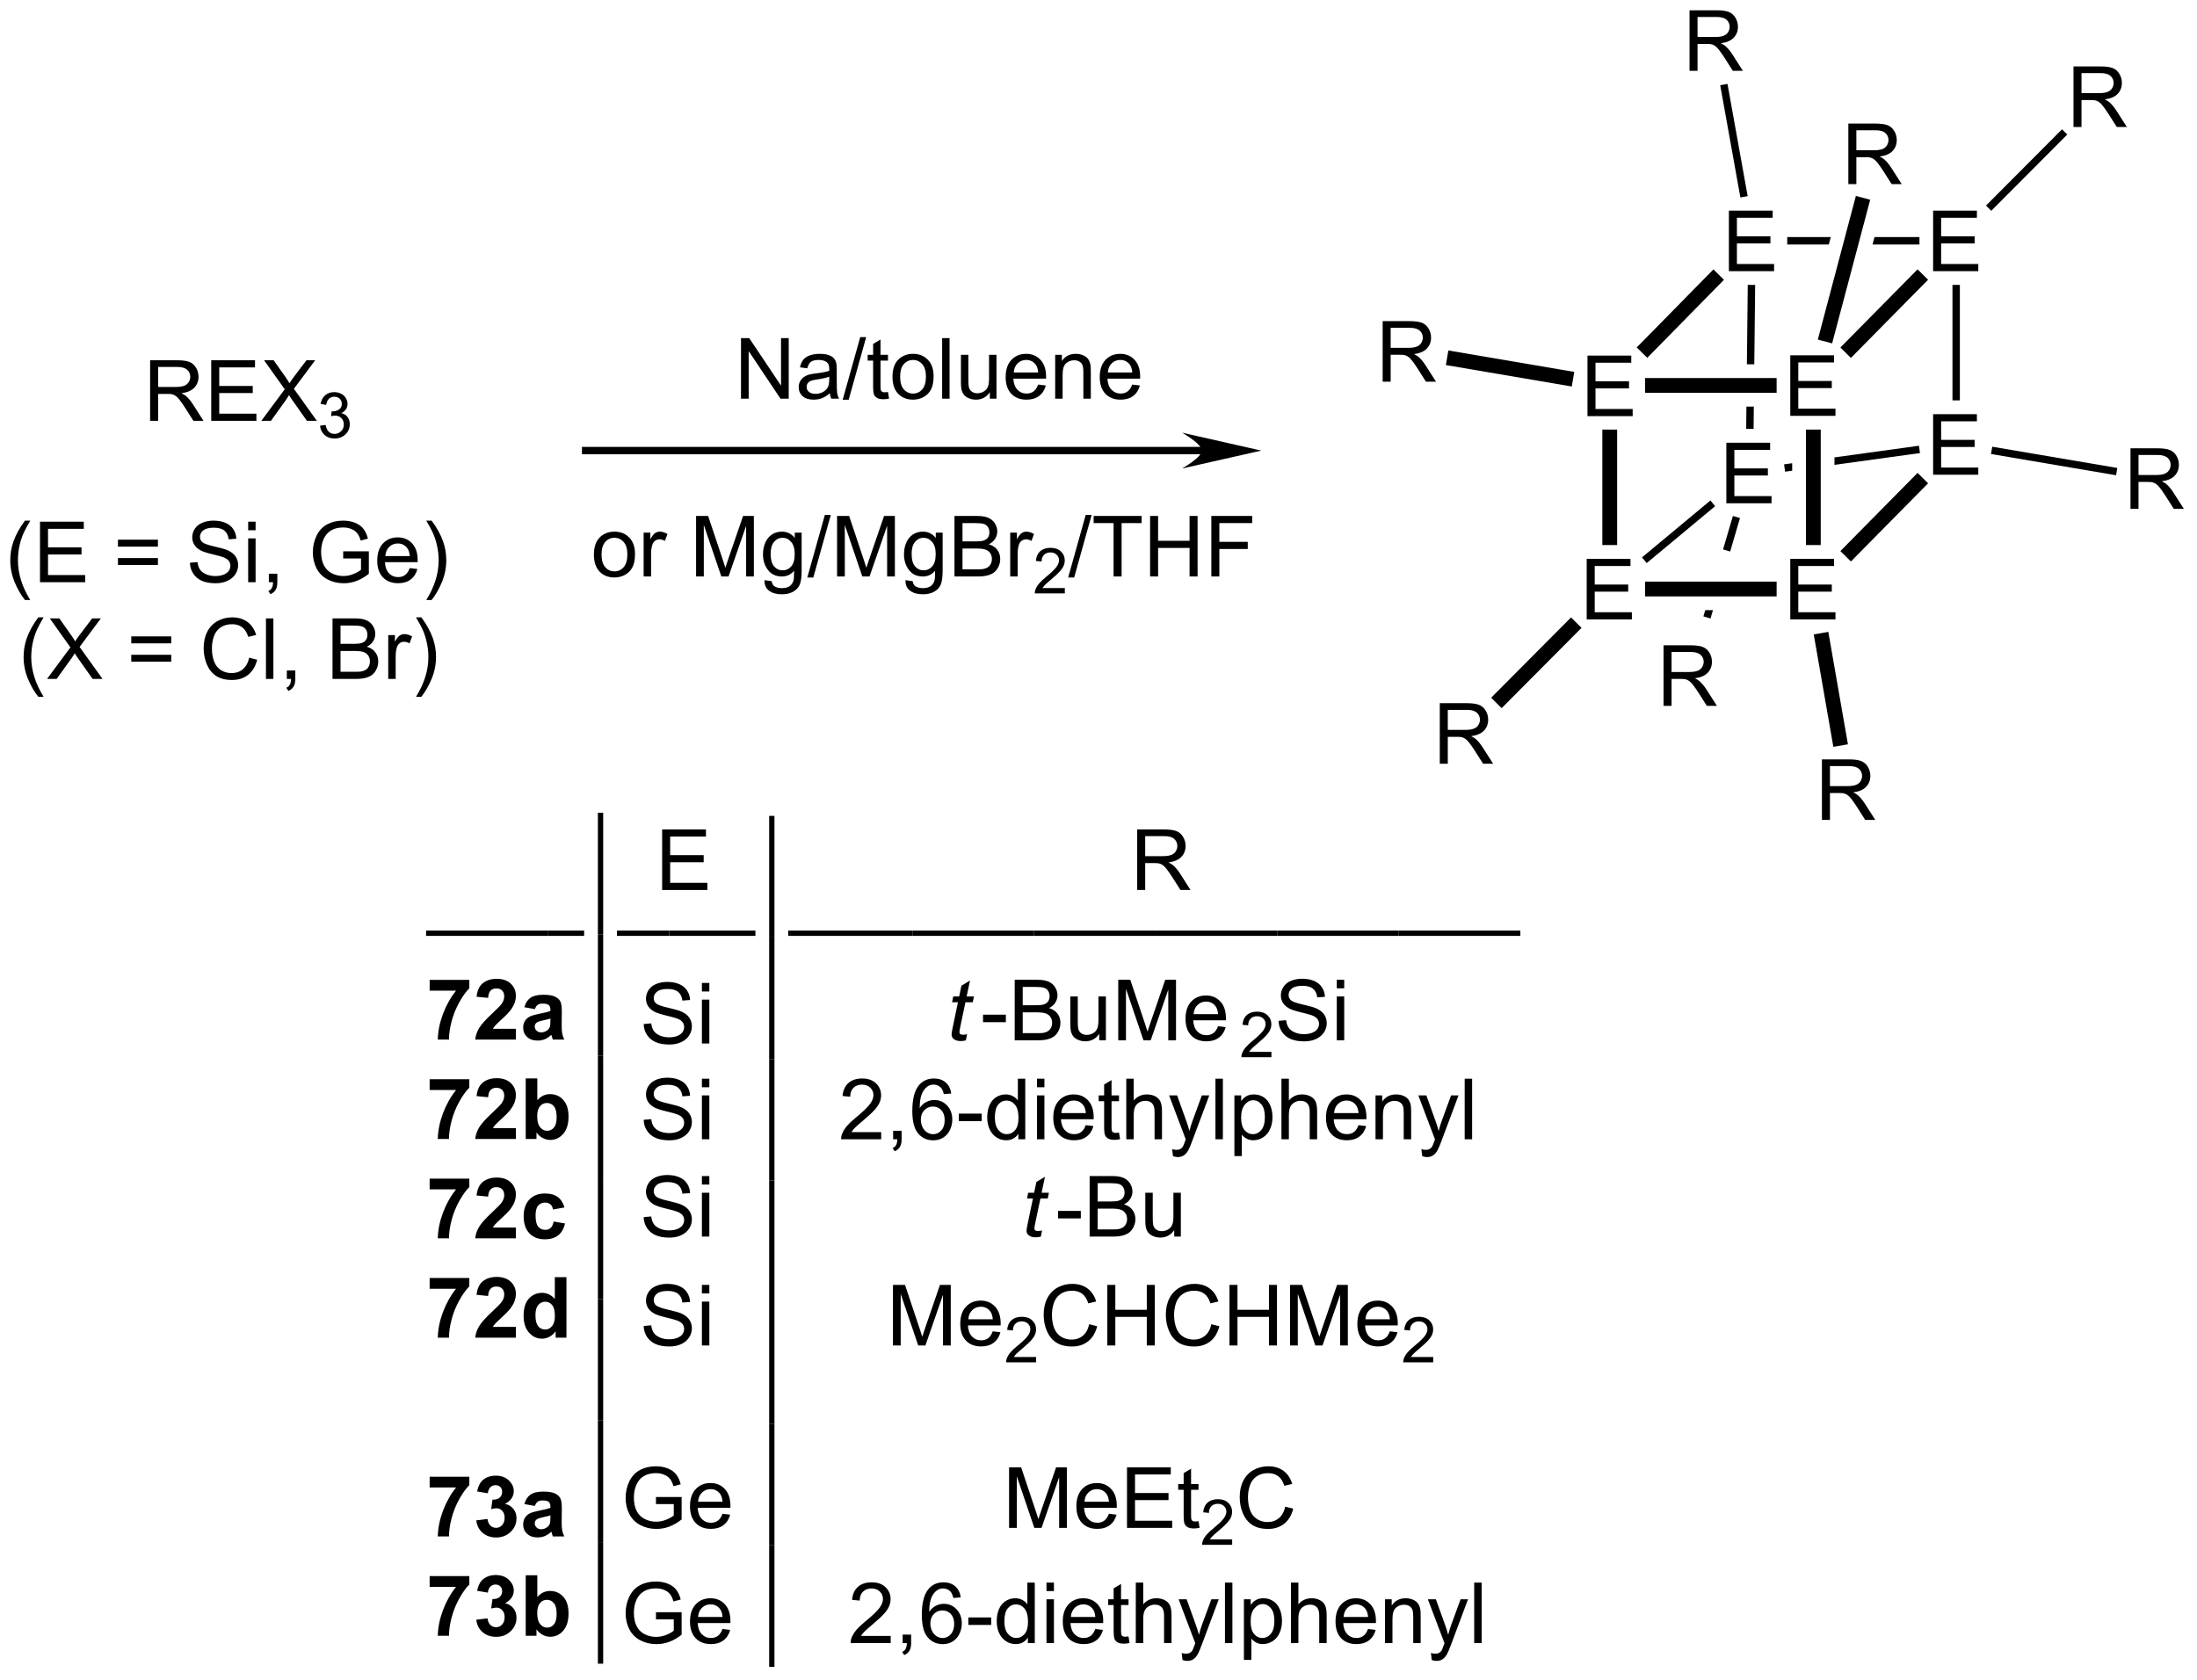 <?xml version="1.0" encoding="UTF-8"?>
<!DOCTYPE svg PUBLIC '-//W3C//DTD SVG 1.0//EN'
          'http://www.w3.org/TR/2001/REC-SVG-20010904/DTD/svg10.dtd'>
<svg stroke-dasharray="none" shape-rendering="auto" xmlns="http://www.w3.org/2000/svg" font-family="'Dialog'" text-rendering="auto" width="570" fill-opacity="1" color-interpolation="auto" color-rendering="auto" preserveAspectRatio="xMidYMid meet" font-size="12px" viewBox="0 0 570 436" fill="black" xmlns:xlink="http://www.w3.org/1999/xlink" stroke="black" image-rendering="auto" stroke-miterlimit="10" stroke-linecap="square" stroke-linejoin="miter" font-style="normal" stroke-width="1" height="436" stroke-dashoffset="0" font-weight="normal" stroke-opacity="1"
><!--Generated by the Batik Graphics2D SVG Generator--><defs id="genericDefs"
  /><g
  ><defs id="defs1"
    ><clipPath clipPathUnits="userSpaceOnUse" id="clipPath1"
      ><path d="M1.233 1.596 L214.699 1.596 L214.699 164.789 L1.233 164.789 L1.233 1.596 Z"
      /></clipPath
      ><clipPath clipPathUnits="userSpaceOnUse" id="clipPath2"
      ><path d="M-0.402 28.717 L-0.402 187.372 L207.129 187.372 L207.129 28.717 Z"
      /></clipPath
    ></defs
    ><g transform="scale(2.667,2.667) translate(-1.233,-1.596) matrix(1.029,0,0,1.029,1.646,-27.942)"
    ><path d="M149.675 68.054 L149.675 62.328 L153.815 62.328 L153.815 63.002 L150.433 63.002 L150.433 64.757 L153.602 64.757 L153.602 65.429 L150.433 65.429 L150.433 67.377 L153.948 67.377 L153.948 68.054 L149.675 68.054 Z" stroke="none" clip-path="url(#clipPath2)"
    /></g
    ><g transform="matrix(2.743,0,0,2.743,1.101,-78.768)"
    ><path d="M149.675 87.311 L149.675 81.584 L153.815 81.584 L153.815 82.259 L150.433 82.259 L150.433 84.014 L153.602 84.014 L153.602 84.686 L150.433 84.686 L150.433 86.634 L153.948 86.634 L153.948 87.311 L149.675 87.311 Z" stroke="none" clip-path="url(#clipPath2)"
    /></g
    ><g transform="matrix(2.743,0,0,2.743,1.101,-78.768)"
    ><path d="M168.931 87.311 L168.931 81.584 L173.072 81.584 L173.072 82.259 L169.689 82.259 L169.689 84.014 L172.858 84.014 L172.858 84.686 L169.689 84.686 L169.689 86.634 L173.205 86.634 L173.205 87.311 L168.931 87.311 Z" stroke="none" clip-path="url(#clipPath2)"
    /></g
    ><g transform="matrix(2.743,0,0,2.743,1.101,-78.768)"
    ><path d="M168.931 68.054 L168.931 62.328 L173.072 62.328 L173.072 63.002 L169.689 63.002 L169.689 64.757 L172.858 64.757 L172.858 65.429 L169.689 65.429 L169.689 67.377 L173.205 67.377 L173.205 68.054 L168.931 68.054 Z" stroke="none" clip-path="url(#clipPath2)"
    /></g
    ><g transform="matrix(2.743,0,0,2.743,1.101,-78.768)"
    ><path d="M162.884 76.324 L162.884 70.598 L167.025 70.598 L167.025 71.272 L163.642 71.272 L163.642 73.027 L166.811 73.027 L166.811 73.699 L163.642 73.699 L163.642 75.647 L167.158 75.647 L167.158 76.324 L162.884 76.324 Z" stroke="none" clip-path="url(#clipPath2)"
    /></g
    ><g transform="matrix(2.743,0,0,2.743,1.101,-78.768)"
    ><path d="M182.441 73.624 L182.441 67.898 L186.582 67.898 L186.582 68.572 L183.199 68.572 L183.199 70.327 L186.368 70.327 L186.368 70.999 L183.199 70.999 L183.199 72.947 L186.714 72.947 L186.714 73.624 L182.441 73.624 Z" stroke="none" clip-path="url(#clipPath2)"
    /></g
    ><g transform="matrix(2.743,0,0,2.743,1.101,-78.768)"
    ><path d="M163.125 54.368 L163.125 48.641 L167.266 48.641 L167.266 49.316 L163.883 49.316 L163.883 51.071 L167.052 51.071 L167.052 51.743 L163.883 51.743 L163.883 53.691 L167.399 53.691 L167.399 54.368 L163.125 54.368 Z" stroke="none" clip-path="url(#clipPath2)"
    /></g
    ><g transform="matrix(2.743,0,0,2.743,1.101,-78.768)"
    ><path d="M182.441 54.368 L182.441 48.641 L186.582 48.641 L186.582 49.316 L183.199 49.316 L183.199 51.071 L186.368 51.071 L186.368 51.743 L183.199 51.743 L183.199 53.691 L186.714 53.691 L186.714 54.368 L182.441 54.368 Z" stroke="none" clip-path="url(#clipPath2)"
    /></g
    ><g transform="matrix(2.743,0,0,2.743,1.101,-78.768)"
    ><path d="M195.718 40.727 L195.718 35.001 L198.257 35.001 Q199.023 35.001 199.421 35.154 Q199.819 35.308 200.056 35.699 Q200.296 36.089 200.296 36.563 Q200.296 37.172 199.9 37.592 Q199.507 38.008 198.681 38.12 Q198.983 38.266 199.14 38.407 Q199.47 38.712 199.767 39.167 L200.765 40.727 L199.812 40.727 L199.054 39.535 Q198.72 39.019 198.504 38.745 Q198.291 38.472 198.121 38.363 Q197.952 38.253 197.775 38.212 Q197.648 38.183 197.353 38.183 L196.476 38.183 L196.476 40.727 L195.718 40.727 ZM196.476 37.527 L198.103 37.527 Q198.624 37.527 198.916 37.42 Q199.21 37.313 199.361 37.076 Q199.515 36.839 199.515 36.563 Q199.515 36.157 199.218 35.897 Q198.923 35.633 198.288 35.633 L196.476 35.633 L196.476 37.527 Z" stroke="none" clip-path="url(#clipPath2)"
    /></g
    ><g transform="matrix(2.743,0,0,2.743,1.101,-78.768)"
    ><path d="M159.402 35.415 L159.402 29.689 L161.941 29.689 Q162.706 29.689 163.105 29.843 Q163.503 29.996 163.74 30.387 Q163.98 30.777 163.98 31.251 Q163.98 31.861 163.584 32.28 Q163.191 32.697 162.365 32.809 Q162.667 32.955 162.823 33.095 Q163.154 33.4 163.451 33.855 L164.448 35.415 L163.495 35.415 L162.738 34.223 Q162.404 33.707 162.188 33.434 Q161.975 33.16 161.805 33.051 Q161.636 32.941 161.459 32.9 Q161.331 32.871 161.037 32.871 L160.159 32.871 L160.159 35.415 L159.402 35.415 ZM160.159 32.215 L161.787 32.215 Q162.308 32.215 162.6 32.108 Q162.894 32.001 163.045 31.764 Q163.198 31.527 163.198 31.251 Q163.198 30.845 162.902 30.585 Q162.607 30.322 161.972 30.322 L160.159 30.322 L160.159 32.215 Z" stroke="none" clip-path="url(#clipPath2)"
    /></g
    ><g transform="matrix(2.743,0,0,2.743,1.101,-78.768)"
    ><path d="M130.377 64.821 L130.377 59.095 L132.916 59.095 Q133.681 59.095 134.08 59.248 Q134.478 59.402 134.715 59.793 Q134.955 60.183 134.955 60.657 Q134.955 61.267 134.559 61.686 Q134.166 62.103 133.34 62.215 Q133.642 62.361 133.798 62.501 Q134.129 62.806 134.426 63.261 L135.423 64.821 L134.47 64.821 L133.713 63.629 Q133.379 63.113 133.163 62.84 Q132.95 62.566 132.78 62.457 Q132.611 62.347 132.434 62.306 Q132.306 62.277 132.012 62.277 L131.134 62.277 L131.134 64.821 L130.377 64.821 ZM131.134 61.621 L132.762 61.621 Q133.283 61.621 133.575 61.514 Q133.869 61.407 134.02 61.17 Q134.173 60.933 134.173 60.657 Q134.173 60.251 133.877 59.991 Q133.582 59.728 132.947 59.728 L131.134 59.728 L131.134 61.621 Z" stroke="none" clip-path="url(#clipPath2)"
    /></g
    ><g transform="matrix(2.743,0,0,2.743,1.101,-78.768)"
    ><path d="M135.78 100.964 L135.78 95.237 L138.319 95.237 Q139.085 95.237 139.483 95.391 Q139.882 95.544 140.119 95.935 Q140.358 96.326 140.358 96.799 Q140.358 97.409 139.962 97.828 Q139.569 98.245 138.744 98.357 Q139.046 98.503 139.202 98.643 Q139.533 98.948 139.829 99.404 L140.827 100.964 L139.874 100.964 L139.116 99.771 Q138.783 99.255 138.566 98.982 Q138.353 98.708 138.184 98.599 Q138.014 98.49 137.837 98.448 Q137.71 98.419 137.415 98.419 L136.538 98.419 L136.538 100.964 L135.78 100.964 ZM136.538 97.763 L138.165 97.763 Q138.686 97.763 138.978 97.656 Q139.272 97.549 139.423 97.313 Q139.577 97.076 139.577 96.799 Q139.577 96.393 139.28 96.133 Q138.986 95.87 138.35 95.87 L136.538 95.87 L136.538 97.763 Z" stroke="none" clip-path="url(#clipPath2)"
    /></g
    ><g transform="matrix(2.743,0,0,2.743,1.101,-78.768)"
    ><path d="M171.925 106.281 L171.925 100.554 L174.464 100.554 Q175.23 100.554 175.629 100.708 Q176.027 100.861 176.264 101.252 Q176.504 101.643 176.504 102.117 Q176.504 102.726 176.108 103.145 Q175.714 103.562 174.889 103.674 Q175.191 103.82 175.347 103.96 Q175.678 104.265 175.975 104.721 L176.972 106.281 L176.019 106.281 L175.261 105.088 Q174.928 104.572 174.712 104.299 Q174.498 104.025 174.329 103.916 Q174.16 103.807 173.983 103.765 Q173.855 103.736 173.561 103.736 L172.683 103.736 L172.683 106.281 L171.925 106.281 ZM172.683 103.08 L174.311 103.08 Q174.832 103.08 175.123 102.973 Q175.418 102.867 175.569 102.63 Q175.722 102.393 175.722 102.117 Q175.722 101.71 175.425 101.45 Q175.131 101.187 174.496 101.187 L172.683 101.187 L172.683 103.08 Z" stroke="none" clip-path="url(#clipPath2)"
    /></g
    ><g transform="matrix(2.743,0,0,2.743,1.101,-78.768)"
    ><path d="M201.11 76.852 L201.11 71.125 L203.649 71.125 Q204.415 71.125 204.813 71.279 Q205.212 71.432 205.448 71.823 Q205.688 72.213 205.688 72.687 Q205.688 73.297 205.292 73.716 Q204.899 74.133 204.073 74.245 Q204.375 74.391 204.532 74.531 Q204.863 74.836 205.159 75.292 L206.157 76.852 L205.204 76.852 L204.446 75.659 Q204.113 75.143 203.896 74.87 Q203.683 74.596 203.514 74.487 Q203.344 74.377 203.167 74.336 Q203.04 74.307 202.745 74.307 L201.868 74.307 L201.868 76.852 L201.11 76.852 ZM201.868 73.651 L203.495 73.651 Q204.016 73.651 204.308 73.544 Q204.602 73.437 204.753 73.201 Q204.907 72.963 204.907 72.687 Q204.907 72.281 204.61 72.021 Q204.316 71.758 203.68 71.758 L201.868 71.758 L201.868 73.651 Z" stroke="none" clip-path="url(#clipPath2)"
    /></g
    ><g transform="matrix(2.743,0,0,2.743,1.101,-78.768)"
    ><path d="M156.944 95.488 L156.944 89.761 L159.483 89.761 Q160.249 89.761 160.647 89.915 Q161.046 90.068 161.283 90.459 Q161.522 90.85 161.522 91.324 Q161.522 91.933 161.127 92.352 Q160.733 92.769 159.908 92.881 Q160.21 93.027 160.366 93.167 Q160.697 93.472 160.994 93.928 L161.991 95.488 L161.038 95.488 L160.28 94.295 Q159.947 93.779 159.731 93.506 Q159.517 93.233 159.348 93.123 Q159.179 93.014 159.002 92.972 Q158.874 92.943 158.58 92.943 L157.702 92.943 L157.702 95.488 L156.944 95.488 ZM157.702 92.287 L159.33 92.287 Q159.851 92.287 160.142 92.18 Q160.436 92.074 160.588 91.837 Q160.741 91.6 160.741 91.324 Q160.741 90.917 160.444 90.657 Q160.15 90.394 159.515 90.394 L157.702 90.394 L157.702 92.287 Z" stroke="none" clip-path="url(#clipPath2)"
    /></g
    ><g transform="matrix(2.743,0,0,2.743,1.101,-78.768)"
    ><path d="M174.423 46.132 L174.423 40.405 L176.962 40.405 Q177.728 40.405 178.126 40.559 Q178.525 40.713 178.762 41.103 Q179.001 41.494 179.001 41.968 Q179.001 42.577 178.606 42.997 Q178.212 43.413 177.387 43.525 Q177.689 43.671 177.845 43.812 Q178.176 44.116 178.473 44.572 L179.47 46.132 L178.517 46.132 L177.759 44.939 Q177.426 44.424 177.21 44.15 Q176.996 43.877 176.827 43.767 Q176.658 43.658 176.481 43.616 Q176.353 43.588 176.059 43.588 L175.181 43.588 L175.181 46.132 L174.423 46.132 ZM175.181 42.931 L176.809 42.931 Q177.329 42.931 177.621 42.825 Q177.915 42.718 178.066 42.481 Q178.22 42.244 178.22 41.968 Q178.22 41.562 177.923 41.301 Q177.629 41.038 176.994 41.038 L175.181 41.038 L175.181 42.931 Z" stroke="none" clip-path="url(#clipPath2)"
    /></g
    ><g transform="matrix(2.743,0,0,2.743,1.101,-78.768)"
    ><path d="M69.686 66.43 L69.686 60.703 L70.464 60.703 L73.472 65.198 L73.472 60.703 L74.199 60.703 L74.199 66.43 L73.42 66.43 L70.412 61.93 L70.412 66.43 L69.686 66.43 ZM78.088 65.917 Q77.697 66.25 77.335 66.388 Q76.976 66.524 76.562 66.524 Q75.877 66.524 75.51 66.19 Q75.143 65.854 75.143 65.336 Q75.143 65.031 75.281 64.779 Q75.421 64.526 75.645 64.375 Q75.869 64.222 76.15 64.143 Q76.359 64.089 76.775 64.039 Q77.627 63.938 78.031 63.797 Q78.033 63.651 78.033 63.612 Q78.033 63.182 77.835 63.008 Q77.564 62.768 77.033 62.768 Q76.538 62.768 76.302 62.943 Q76.064 63.117 75.953 63.557 L75.265 63.464 Q75.359 63.024 75.572 62.753 Q75.788 62.479 76.195 62.334 Q76.601 62.188 77.135 62.188 Q77.666 62.188 77.997 62.313 Q78.33 62.438 78.486 62.628 Q78.643 62.815 78.705 63.104 Q78.742 63.284 78.742 63.753 L78.742 64.69 Q78.742 65.672 78.786 65.933 Q78.83 66.19 78.963 66.43 L78.228 66.43 Q78.119 66.211 78.088 65.917 ZM78.031 64.347 Q77.648 64.503 76.882 64.612 Q76.447 64.675 76.268 64.753 Q76.088 64.831 75.989 64.982 Q75.893 65.133 75.893 65.315 Q75.893 65.597 76.106 65.784 Q76.32 65.972 76.728 65.972 Q77.135 65.972 77.45 65.794 Q77.768 65.617 77.916 65.308 Q78.031 65.07 78.031 64.604 L78.031 64.347 ZM79.303 66.529 L80.964 60.604 L81.527 60.604 L79.871 66.529 L79.303 66.529 ZM83.588 65.8 L83.689 66.422 Q83.393 66.485 83.158 66.485 Q82.775 66.485 82.564 66.365 Q82.353 66.242 82.268 66.044 Q82.182 65.847 82.182 65.214 L82.182 62.828 L81.666 62.828 L81.666 62.282 L82.182 62.282 L82.182 61.253 L82.882 60.831 L82.882 62.282 L83.588 62.282 L83.588 62.828 L82.882 62.828 L82.882 65.253 Q82.882 65.555 82.919 65.641 Q82.955 65.727 83.038 65.779 Q83.124 65.828 83.281 65.828 Q83.398 65.828 83.588 65.8 ZM84.014 64.354 Q84.014 63.203 84.654 62.649 Q85.191 62.188 85.959 62.188 Q86.816 62.188 87.358 62.748 Q87.902 63.307 87.902 64.297 Q87.902 65.097 87.659 65.558 Q87.42 66.016 86.962 66.271 Q86.503 66.524 85.959 66.524 Q85.089 66.524 84.55 65.966 Q84.014 65.406 84.014 64.354 ZM84.738 64.354 Q84.738 65.151 85.084 65.55 Q85.433 65.945 85.959 65.945 Q86.483 65.945 86.829 65.547 Q87.178 65.149 87.178 64.331 Q87.178 63.563 86.829 63.167 Q86.48 62.768 85.959 62.768 Q85.433 62.768 85.084 63.164 Q84.738 63.557 84.738 64.354 ZM88.71 66.43 L88.71 60.703 L89.413 60.703 L89.413 66.43 L88.71 66.43 ZM93.222 66.43 L93.222 65.82 Q92.738 66.524 91.904 66.524 Q91.537 66.524 91.219 66.383 Q90.902 66.242 90.746 66.029 Q90.592 65.815 90.529 65.508 Q90.488 65.3 90.488 64.852 L90.488 62.282 L91.191 62.282 L91.191 64.581 Q91.191 65.133 91.233 65.323 Q91.3 65.602 91.514 65.761 Q91.73 65.917 92.045 65.917 Q92.363 65.917 92.639 65.755 Q92.917 65.594 93.032 65.315 Q93.147 65.034 93.147 64.503 L93.147 62.282 L93.85 62.282 L93.85 66.43 L93.222 66.43 ZM97.791 65.094 L98.518 65.183 Q98.346 65.82 97.88 66.172 Q97.416 66.524 96.695 66.524 Q95.783 66.524 95.249 65.964 Q94.718 65.401 94.718 64.391 Q94.718 63.344 95.257 62.766 Q95.796 62.188 96.656 62.188 Q97.486 62.188 98.012 62.755 Q98.541 63.321 98.541 64.347 Q98.541 64.409 98.538 64.534 L95.445 64.534 Q95.484 65.219 95.83 65.584 Q96.179 65.945 96.697 65.945 Q97.085 65.945 97.359 65.742 Q97.632 65.539 97.791 65.094 ZM95.484 63.956 L97.799 63.956 Q97.752 63.432 97.533 63.172 Q97.197 62.766 96.663 62.766 Q96.179 62.766 95.848 63.091 Q95.518 63.414 95.484 63.956 ZM99.402 66.43 L99.402 62.282 L100.034 62.282 L100.034 62.87 Q100.49 62.188 101.355 62.188 Q101.73 62.188 102.042 62.323 Q102.358 62.456 102.514 62.675 Q102.67 62.893 102.733 63.196 Q102.772 63.391 102.772 63.878 L102.772 66.43 L102.068 66.43 L102.068 63.907 Q102.068 63.477 101.985 63.263 Q101.904 63.05 101.696 62.925 Q101.488 62.797 101.206 62.797 Q100.756 62.797 100.43 63.084 Q100.105 63.367 100.105 64.164 L100.105 66.43 L99.402 66.43 ZM106.689 65.094 L107.416 65.183 Q107.244 65.82 106.778 66.172 Q106.314 66.524 105.593 66.524 Q104.682 66.524 104.148 65.964 Q103.617 65.401 103.617 64.391 Q103.617 63.344 104.156 62.766 Q104.695 62.188 105.554 62.188 Q106.385 62.188 106.911 62.755 Q107.439 63.321 107.439 64.347 Q107.439 64.409 107.437 64.534 L104.343 64.534 Q104.382 65.219 104.728 65.584 Q105.078 65.945 105.596 65.945 Q105.984 65.945 106.257 65.742 Q106.531 65.539 106.689 65.094 ZM104.382 63.956 L106.697 63.956 Q106.65 63.432 106.432 63.172 Q106.096 62.766 105.562 62.766 Q105.078 62.766 104.747 63.091 Q104.416 63.414 104.382 63.956 Z" stroke="none" clip-path="url(#clipPath2)"
    /></g
    ><g transform="matrix(2.743,0,0,2.743,1.101,-78.768)"
    ><path d="M55.773 81.176 Q55.773 80.025 56.413 79.47 Q56.95 79.009 57.718 79.009 Q58.575 79.009 59.116 79.569 Q59.66 80.129 59.66 81.119 Q59.66 81.918 59.418 82.379 Q59.179 82.837 58.72 83.093 Q58.262 83.345 57.718 83.345 Q56.848 83.345 56.309 82.788 Q55.773 82.228 55.773 81.176 ZM56.496 81.176 Q56.496 81.973 56.843 82.371 Q57.192 82.767 57.718 82.767 Q58.241 82.767 58.588 82.369 Q58.937 81.97 58.937 81.153 Q58.937 80.384 58.588 79.989 Q58.239 79.59 57.718 79.59 Q57.192 79.59 56.843 79.986 Q56.496 80.379 56.496 81.176 ZM60.477 83.251 L60.477 79.103 L61.11 79.103 L61.11 79.731 Q61.352 79.291 61.555 79.15 Q61.761 79.009 62.008 79.009 Q62.362 79.009 62.73 79.236 L62.487 79.887 Q62.23 79.736 61.972 79.736 Q61.743 79.736 61.558 79.874 Q61.375 80.012 61.297 80.259 Q61.18 80.634 61.18 81.08 L61.18 83.251 L60.477 83.251 ZM65.437 83.251 L65.437 77.525 L66.577 77.525 L67.934 81.58 Q68.121 82.145 68.207 82.426 Q68.304 82.114 68.512 81.509 L69.882 77.525 L70.903 77.525 L70.903 83.251 L70.171 83.251 L70.171 78.457 L68.507 83.251 L67.825 83.251 L66.168 78.376 L66.168 83.251 L65.437 83.251 ZM71.905 83.595 L72.59 83.697 Q72.632 84.014 72.827 84.158 Q73.09 84.353 73.543 84.353 Q74.03 84.353 74.296 84.158 Q74.562 83.962 74.655 83.611 Q74.71 83.397 74.707 82.707 Q74.246 83.251 73.559 83.251 Q72.702 83.251 72.234 82.634 Q71.765 82.017 71.765 81.153 Q71.765 80.559 71.978 80.059 Q72.194 79.556 72.603 79.283 Q73.012 79.009 73.562 79.009 Q74.296 79.009 74.772 79.603 L74.772 79.103 L75.421 79.103 L75.421 82.689 Q75.421 83.658 75.223 84.061 Q75.028 84.468 74.598 84.702 Q74.171 84.936 73.546 84.936 Q72.804 84.936 72.345 84.6 Q71.89 84.267 71.905 83.595 ZM72.489 81.103 Q72.489 81.918 72.812 82.293 Q73.137 82.668 73.624 82.668 Q74.109 82.668 74.437 82.296 Q74.765 81.923 74.765 81.126 Q74.765 80.364 74.426 79.978 Q74.09 79.59 73.614 79.59 Q73.145 79.59 72.817 79.973 Q72.489 80.353 72.489 81.103 ZM75.956 83.35 L77.618 77.426 L78.18 77.426 L76.524 83.35 L75.956 83.35 ZM78.772 83.251 L78.772 77.525 L79.913 77.525 L81.27 81.58 Q81.457 82.145 81.543 82.426 Q81.64 82.114 81.848 81.509 L83.218 77.525 L84.239 77.525 L84.239 83.251 L83.507 83.251 L83.507 78.457 L81.843 83.251 L81.16 83.251 L79.504 78.376 L79.504 83.251 L78.772 83.251 ZM85.241 83.595 L85.926 83.697 Q85.968 84.014 86.163 84.158 Q86.426 84.353 86.879 84.353 Q87.366 84.353 87.632 84.158 Q87.897 83.962 87.991 83.611 Q88.046 83.397 88.043 82.707 Q87.582 83.251 86.895 83.251 Q86.038 83.251 85.569 82.634 Q85.101 82.017 85.101 81.153 Q85.101 80.559 85.314 80.059 Q85.53 79.556 85.939 79.283 Q86.348 79.009 86.897 79.009 Q87.632 79.009 88.109 79.603 L88.109 79.103 L88.757 79.103 L88.757 82.689 Q88.757 83.658 88.559 84.061 Q88.364 84.468 87.934 84.702 Q87.507 84.936 86.882 84.936 Q86.14 84.936 85.681 84.6 Q85.226 84.267 85.241 83.595 ZM85.825 81.103 Q85.825 81.918 86.147 82.293 Q86.473 82.668 86.96 82.668 Q87.444 82.668 87.772 82.296 Q88.101 81.923 88.101 81.126 Q88.101 80.364 87.762 79.978 Q87.426 79.59 86.95 79.59 Q86.481 79.59 86.153 79.973 Q85.825 80.353 85.825 81.103 ZM89.878 83.251 L89.878 77.525 L92.026 77.525 Q92.683 77.525 93.079 77.699 Q93.477 77.871 93.701 78.233 Q93.925 78.595 93.925 78.989 Q93.925 79.356 93.724 79.681 Q93.526 80.004 93.125 80.205 Q93.644 80.356 93.922 80.723 Q94.204 81.09 94.204 81.59 Q94.204 81.994 94.032 82.34 Q93.862 82.684 93.612 82.871 Q93.362 83.059 92.985 83.155 Q92.61 83.251 92.063 83.251 L89.878 83.251 ZM90.636 79.931 L91.875 79.931 Q92.378 79.931 92.597 79.864 Q92.886 79.778 93.032 79.58 Q93.18 79.379 93.18 79.08 Q93.18 78.793 93.042 78.577 Q92.907 78.361 92.651 78.28 Q92.399 78.199 91.782 78.199 L90.636 78.199 L90.636 79.931 ZM90.636 82.574 L92.063 82.574 Q92.43 82.574 92.579 82.548 Q92.839 82.501 93.013 82.392 Q93.191 82.283 93.302 82.074 Q93.417 81.864 93.417 81.59 Q93.417 81.27 93.253 81.035 Q93.089 80.798 92.797 80.702 Q92.508 80.606 91.961 80.606 L90.636 80.606 L90.636 82.574 ZM95.149 83.251 L95.149 79.103 L95.782 79.103 L95.782 79.731 Q96.024 79.291 96.227 79.15 Q96.433 79.009 96.68 79.009 Q97.034 79.009 97.401 79.236 L97.159 79.887 Q96.901 79.736 96.644 79.736 Q96.415 79.736 96.23 79.874 Q96.047 80.012 95.969 80.259 Q95.852 80.634 95.852 81.08 L95.852 83.251 L95.149 83.251 Z" stroke="none" clip-path="url(#clipPath2)"
    /></g
    ><g transform="matrix(2.743,0,0,2.743,1.101,-78.768)"
    ><path d="M100.314 84.344 L100.314 84.852 L97.474 84.852 Q97.468 84.66 97.536 84.484 Q97.644 84.195 97.882 83.914 Q98.122 83.633 98.573 83.264 Q99.273 82.689 99.519 82.353 Q99.765 82.017 99.765 81.719 Q99.765 81.406 99.54 81.191 Q99.317 80.975 98.956 80.975 Q98.575 80.975 98.347 81.203 Q98.118 81.432 98.116 81.836 L97.573 81.781 Q97.63 81.174 97.993 80.857 Q98.357 80.539 98.968 80.539 Q99.587 80.539 99.946 80.883 Q100.308 81.225 100.308 81.73 Q100.308 81.988 100.202 82.238 Q100.097 82.486 99.851 82.762 Q99.607 83.037 99.038 83.517 Q98.564 83.916 98.429 84.058 Q98.294 84.201 98.206 84.344 L100.314 84.344 Z" stroke="none" clip-path="url(#clipPath2)"
    /></g
    ><g transform="matrix(2.743,0,0,2.743,1.101,-78.768)"
    ><path d="M100.629 83.35 L102.29 77.426 L102.853 77.426 L101.197 83.35 L100.629 83.35 ZM104.927 83.251 L104.927 78.199 L103.039 78.199 L103.039 77.525 L107.578 77.525 L107.578 78.199 L105.685 78.199 L105.685 83.251 L104.927 83.251 ZM108.379 83.251 L108.379 77.525 L109.137 77.525 L109.137 79.876 L112.113 79.876 L112.113 77.525 L112.871 77.525 L112.871 83.251 L112.113 83.251 L112.113 80.551 L109.137 80.551 L109.137 83.251 L108.379 83.251 ZM114.172 83.251 L114.172 77.525 L118.037 77.525 L118.037 78.199 L114.93 78.199 L114.93 79.973 L117.617 79.973 L117.617 80.65 L114.93 80.65 L114.93 83.251 L114.172 83.251 Z" stroke="none" clip-path="url(#clipPath2)"
    /></g
    ><g transform="matrix(2.743,0,0,2.743,1.101,-78.768)"
    ><path d="M113.279 70.992 L54.992 70.992 L54.642 70.992 L54.642 71.692 L54.992 71.692 L113.279 71.692 L113.629 71.692 L113.629 70.992 L113.279 70.992 ZM118.9 71.342 L111.403 69.648 C111.403 69.648 113.279 70.707 113.279 71.342 C113.279 71.977 111.403 73.036 111.403 73.036 Z" stroke="none" clip-path="url(#clipPath2)"
    /></g
    ><g transform="matrix(2.743,0,0,2.743,1.101,-78.768)"
    ><path d="M40.237 122.43 L40.237 121.412 L43.99 121.412 L43.99 122.209 Q43.526 122.665 43.045 123.522 Q42.566 124.376 42.313 125.339 Q42.06 126.303 42.066 127.061 L41.006 127.061 Q41.034 125.873 41.495 124.639 Q41.959 123.404 42.732 122.43 L40.237 122.43 ZM48.392 126.04 L48.392 127.061 L44.546 127.061 Q44.608 126.483 44.921 125.964 Q45.233 125.446 46.155 124.592 Q46.898 123.899 47.064 123.654 Q47.291 123.313 47.291 122.983 Q47.291 122.615 47.093 122.418 Q46.898 122.22 46.548 122.22 Q46.205 122.22 46.002 122.428 Q45.798 122.634 45.767 123.115 L44.673 123.006 Q44.773 122.1 45.288 121.707 Q45.804 121.311 46.577 121.311 Q47.423 121.311 47.908 121.769 Q48.392 122.225 48.392 122.904 Q48.392 123.29 48.254 123.641 Q48.116 123.99 47.814 124.373 Q47.616 124.626 47.095 125.102 Q46.577 125.579 46.437 125.735 Q46.298 125.891 46.213 126.04 L48.392 126.04 ZM50.191 124.178 L49.193 123.998 Q49.362 123.397 49.771 123.108 Q50.183 122.819 50.99 122.819 Q51.724 122.819 52.084 122.993 Q52.443 123.165 52.589 123.433 Q52.737 123.701 52.737 124.415 L52.724 125.696 Q52.724 126.243 52.776 126.503 Q52.831 126.764 52.974 127.061 L51.888 127.061 Q51.847 126.951 51.784 126.735 Q51.756 126.639 51.745 126.608 Q51.464 126.881 51.144 127.019 Q50.823 127.154 50.459 127.154 Q49.818 127.154 49.448 126.808 Q49.081 126.459 49.081 125.928 Q49.081 125.576 49.248 125.3 Q49.417 125.024 49.719 124.878 Q50.021 124.733 50.592 124.623 Q51.362 124.477 51.659 124.352 L51.659 124.243 Q51.659 123.928 51.503 123.793 Q51.347 123.657 50.912 123.657 Q50.62 123.657 50.456 123.774 Q50.292 123.889 50.191 124.178 ZM51.659 125.069 Q51.448 125.139 50.99 125.238 Q50.534 125.334 50.394 125.428 Q50.177 125.579 50.177 125.813 Q50.177 126.045 50.349 126.214 Q50.521 126.381 50.787 126.381 Q51.084 126.381 51.355 126.186 Q51.552 126.037 51.615 125.821 Q51.659 125.68 51.659 125.287 L51.659 125.069 Z" stroke="none" clip-path="url(#clipPath2)"
    /></g
    ><g transform="matrix(2.743,0,0,2.743,1.101,-78.768)"
    ><path d="M40.237 131.831 L40.237 130.812 L43.99 130.812 L43.99 131.609 Q43.526 132.065 43.045 132.922 Q42.566 133.776 42.313 134.739 Q42.06 135.703 42.066 136.461 L41.006 136.461 Q41.034 135.273 41.495 134.039 Q41.959 132.804 42.732 131.831 L40.237 131.831 ZM48.392 135.44 L48.392 136.461 L44.546 136.461 Q44.608 135.883 44.921 135.364 Q45.233 134.846 46.155 133.992 Q46.898 133.299 47.064 133.054 Q47.291 132.713 47.291 132.383 Q47.291 132.015 47.093 131.817 Q46.898 131.62 46.548 131.62 Q46.205 131.62 46.002 131.828 Q45.798 132.034 45.767 132.515 L44.673 132.406 Q44.773 131.5 45.288 131.107 Q45.804 130.711 46.577 130.711 Q47.423 130.711 47.908 131.169 Q48.392 131.625 48.392 132.304 Q48.392 132.69 48.254 133.041 Q48.116 133.39 47.814 133.773 Q47.616 134.026 47.095 134.502 Q46.577 134.979 46.437 135.135 Q46.298 135.291 46.213 135.44 L48.392 135.44 ZM49.323 136.461 L49.323 130.734 L50.42 130.734 L50.42 132.797 Q50.927 132.219 51.623 132.219 Q52.381 132.219 52.875 132.768 Q53.373 133.315 53.373 134.344 Q53.373 135.406 52.868 135.982 Q52.362 136.554 51.638 136.554 Q51.284 136.554 50.938 136.377 Q50.592 136.198 50.342 135.851 L50.342 136.461 L49.323 136.461 ZM50.412 134.297 Q50.412 134.94 50.615 135.25 Q50.901 135.687 51.373 135.687 Q51.737 135.687 51.993 135.377 Q52.248 135.065 52.248 134.398 Q52.248 133.687 51.99 133.372 Q51.732 133.057 51.331 133.057 Q50.935 133.057 50.672 133.364 Q50.412 133.672 50.412 134.297 Z" stroke="none" clip-path="url(#clipPath2)"
    /></g
    ><g transform="matrix(2.743,0,0,2.743,1.101,-78.768)"
    ><path d="M40.237 141.231 L40.237 140.212 L43.99 140.212 L43.99 141.009 Q43.526 141.465 43.045 142.322 Q42.566 143.176 42.313 144.139 Q42.06 145.103 42.066 145.861 L41.006 145.861 Q41.034 144.673 41.495 143.439 Q41.959 142.204 42.732 141.231 L40.237 141.231 ZM48.392 144.84 L48.392 145.861 L44.546 145.861 Q44.608 145.283 44.921 144.764 Q45.233 144.246 46.155 143.392 Q46.898 142.699 47.064 142.454 Q47.291 142.113 47.291 141.783 Q47.291 141.415 47.093 141.218 Q46.898 141.02 46.548 141.02 Q46.205 141.02 46.002 141.228 Q45.798 141.434 45.767 141.915 L44.673 141.806 Q44.773 140.9 45.288 140.506 Q45.804 140.111 46.577 140.111 Q47.423 140.111 47.908 140.569 Q48.392 141.025 48.392 141.704 Q48.392 142.09 48.254 142.441 Q48.116 142.79 47.814 143.173 Q47.616 143.426 47.095 143.902 Q46.577 144.379 46.437 144.535 Q46.298 144.691 46.213 144.84 L48.392 144.84 ZM52.987 142.939 L51.904 143.134 Q51.849 142.809 51.657 142.645 Q51.464 142.481 51.154 142.481 Q50.745 142.481 50.5 142.764 Q50.256 143.048 50.256 143.712 Q50.256 144.449 50.503 144.754 Q50.753 145.059 51.17 145.059 Q51.482 145.059 51.68 144.881 Q51.881 144.704 51.964 144.27 L53.042 144.454 Q52.873 145.197 52.396 145.577 Q51.92 145.954 51.12 145.954 Q50.209 145.954 49.667 145.381 Q49.128 144.806 49.128 143.79 Q49.128 142.762 49.67 142.191 Q50.214 141.619 51.138 141.619 Q51.896 141.619 52.344 141.944 Q52.792 142.27 52.987 142.939 Z" stroke="none" clip-path="url(#clipPath2)"
    /></g
    ><g transform="matrix(2.743,0,0,2.743,1.101,-78.768)"
    ><path d="M40.237 150.631 L40.237 149.612 L43.99 149.612 L43.99 150.409 Q43.526 150.865 43.045 151.722 Q42.566 152.576 42.313 153.539 Q42.06 154.503 42.066 155.261 L41.006 155.261 Q41.034 154.073 41.495 152.839 Q41.959 151.604 42.732 150.631 L40.237 150.631 ZM48.392 154.24 L48.392 155.261 L44.546 155.261 Q44.608 154.683 44.921 154.164 Q45.233 153.646 46.155 152.792 Q46.898 152.099 47.064 151.854 Q47.291 151.513 47.291 151.183 Q47.291 150.815 47.093 150.618 Q46.898 150.42 46.548 150.42 Q46.205 150.42 46.002 150.628 Q45.798 150.834 45.767 151.315 L44.673 151.206 Q44.773 150.3 45.288 149.906 Q45.804 149.511 46.577 149.511 Q47.423 149.511 47.908 149.969 Q48.392 150.425 48.392 151.104 Q48.392 151.49 48.254 151.841 Q48.116 152.19 47.814 152.573 Q47.616 152.826 47.095 153.302 Q46.577 153.779 46.437 153.935 Q46.298 154.091 46.213 154.24 L48.392 154.24 ZM53.175 155.261 L52.154 155.261 L52.154 154.651 Q51.901 155.006 51.555 155.18 Q51.209 155.354 50.857 155.354 Q50.144 155.354 49.633 154.779 Q49.123 154.201 49.123 153.17 Q49.123 152.115 49.618 151.568 Q50.115 151.018 50.873 151.018 Q51.568 151.018 52.076 151.597 L52.076 149.534 L53.175 149.534 L53.175 155.261 ZM50.245 153.097 Q50.245 153.761 50.427 154.058 Q50.693 154.487 51.17 154.487 Q51.55 154.487 51.816 154.164 Q52.081 153.841 52.081 153.201 Q52.081 152.487 51.823 152.172 Q51.566 151.857 51.162 151.857 Q50.771 151.857 50.508 152.17 Q50.245 152.479 50.245 153.097 Z" stroke="none" clip-path="url(#clipPath2)"
    /></g
    ><g transform="matrix(2.743,0,0,2.743,1.101,-78.768)"
    ><path d="M40.237 169.43 L40.237 168.412 L43.99 168.412 L43.99 169.209 Q43.526 169.665 43.045 170.522 Q42.566 171.376 42.313 172.339 Q42.06 173.303 42.066 174.061 L41.006 174.061 Q41.034 172.873 41.495 171.639 Q41.959 170.404 42.732 169.43 L40.237 169.43 ZM44.648 172.54 L45.71 172.412 Q45.76 172.819 45.981 173.035 Q46.205 173.248 46.523 173.248 Q46.861 173.248 47.093 172.99 Q47.327 172.733 47.327 172.295 Q47.327 171.881 47.103 171.639 Q46.882 171.397 46.562 171.397 Q46.351 171.397 46.056 171.477 L46.179 170.584 Q46.624 170.595 46.858 170.391 Q47.093 170.186 47.093 169.845 Q47.093 169.555 46.921 169.384 Q46.749 169.212 46.463 169.212 Q46.181 169.212 45.981 169.407 Q45.783 169.602 45.741 169.977 L44.728 169.805 Q44.835 169.287 45.046 168.977 Q45.26 168.665 45.64 168.488 Q46.023 168.311 46.494 168.311 Q47.304 168.311 47.791 168.826 Q48.194 169.248 48.194 169.779 Q48.194 170.532 47.369 170.983 Q47.861 171.087 48.155 171.454 Q48.452 171.821 48.452 172.342 Q48.452 173.095 47.9 173.628 Q47.351 174.16 46.53 174.16 Q45.752 174.16 45.239 173.712 Q44.728 173.264 44.648 172.54 ZM50.191 171.178 L49.193 170.998 Q49.362 170.397 49.771 170.108 Q50.183 169.819 50.99 169.819 Q51.724 169.819 52.084 169.993 Q52.443 170.165 52.589 170.433 Q52.737 170.701 52.737 171.415 L52.724 172.696 Q52.724 173.243 52.776 173.503 Q52.831 173.764 52.974 174.061 L51.888 174.061 Q51.847 173.951 51.784 173.735 Q51.756 173.639 51.745 173.608 Q51.464 173.881 51.144 174.019 Q50.823 174.154 50.459 174.154 Q49.818 174.154 49.448 173.808 Q49.081 173.459 49.081 172.928 Q49.081 172.576 49.248 172.3 Q49.417 172.024 49.719 171.878 Q50.021 171.733 50.592 171.623 Q51.362 171.477 51.659 171.352 L51.659 171.243 Q51.659 170.928 51.503 170.792 Q51.347 170.657 50.912 170.657 Q50.62 170.657 50.456 170.774 Q50.292 170.889 50.191 171.178 ZM51.659 172.069 Q51.448 172.139 50.99 172.238 Q50.534 172.334 50.394 172.428 Q50.177 172.579 50.177 172.813 Q50.177 173.045 50.349 173.214 Q50.521 173.381 50.787 173.381 Q51.084 173.381 51.355 173.186 Q51.552 173.037 51.615 172.821 Q51.659 172.68 51.659 172.287 L51.659 172.069 Z" stroke="none" clip-path="url(#clipPath2)"
    /></g
    ><g transform="matrix(2.743,0,0,2.743,1.101,-78.768)"
    ><path d="M40.237 178.831 L40.237 177.812 L43.99 177.812 L43.99 178.609 Q43.526 179.065 43.045 179.922 Q42.566 180.776 42.313 181.739 Q42.06 182.703 42.066 183.461 L41.006 183.461 Q41.034 182.273 41.495 181.039 Q41.959 179.804 42.732 178.831 L40.237 178.831 ZM44.648 181.94 L45.71 181.812 Q45.76 182.219 45.981 182.435 Q46.205 182.648 46.523 182.648 Q46.861 182.648 47.093 182.39 Q47.327 182.133 47.327 181.695 Q47.327 181.281 47.103 181.039 Q46.882 180.797 46.562 180.797 Q46.351 180.797 46.056 180.877 L46.179 179.984 Q46.624 179.995 46.858 179.791 Q47.093 179.586 47.093 179.245 Q47.093 178.956 46.921 178.784 Q46.749 178.612 46.463 178.612 Q46.181 178.612 45.981 178.807 Q45.783 179.002 45.741 179.377 L44.728 179.206 Q44.835 178.687 45.046 178.377 Q45.26 178.065 45.64 177.888 Q46.023 177.711 46.494 177.711 Q47.304 177.711 47.791 178.226 Q48.194 178.648 48.194 179.179 Q48.194 179.932 47.369 180.383 Q47.861 180.487 48.155 180.854 Q48.452 181.221 48.452 181.742 Q48.452 182.495 47.9 183.028 Q47.351 183.56 46.53 183.56 Q45.752 183.56 45.239 183.112 Q44.728 182.664 44.648 181.94 ZM49.323 183.461 L49.323 177.734 L50.42 177.734 L50.42 179.797 Q50.927 179.219 51.623 179.219 Q52.381 179.219 52.875 179.768 Q53.373 180.315 53.373 181.344 Q53.373 182.406 52.868 182.982 Q52.362 183.554 51.638 183.554 Q51.284 183.554 50.938 183.377 Q50.592 183.198 50.342 182.851 L50.342 183.461 L49.323 183.461 ZM50.412 181.297 Q50.412 181.94 50.615 182.25 Q50.901 182.687 51.373 182.687 Q51.737 182.687 51.993 182.377 Q52.248 182.065 52.248 181.398 Q52.248 180.687 51.99 180.372 Q51.732 180.057 51.331 180.057 Q50.935 180.057 50.672 180.364 Q50.412 180.672 50.412 181.297 Z" stroke="none" clip-path="url(#clipPath2)"
    /></g
    ><g transform="matrix(2.743,0,0,2.743,1.101,-78.768)"
    ><path d="M62.228 112.908 L62.228 107.182 L66.369 107.182 L66.369 107.856 L62.986 107.856 L62.986 109.611 L66.156 109.611 L66.156 110.283 L62.986 110.283 L62.986 112.231 L66.502 112.231 L66.502 112.908 L62.228 112.908 Z" stroke="none" clip-path="url(#clipPath2)"
    /></g
    ><g transform="matrix(2.743,0,0,2.743,1.101,-78.768)"
    ><path d="M91.071 126.554 L90.954 127.135 Q90.699 127.2 90.462 127.2 Q90.04 127.2 89.79 126.991 Q89.603 126.835 89.603 126.567 Q89.603 126.429 89.704 125.937 L90.207 123.528 L89.65 123.528 L89.761 122.981 L90.321 122.981 L90.535 121.96 L91.345 121.473 L91.027 122.981 L91.722 122.981 L91.605 123.528 L90.915 123.528 L90.433 125.819 Q90.345 126.257 90.345 126.343 Q90.345 126.468 90.415 126.536 Q90.488 126.601 90.652 126.601 Q90.886 126.601 91.071 126.554 Z" stroke="none" clip-path="url(#clipPath2)"
    /></g
    ><g transform="matrix(2.743,0,0,2.743,1.101,-78.768)"
    ><path d="M92.578 125.411 L92.578 124.702 L94.737 124.702 L94.737 125.411 L92.578 125.411 ZM95.573 127.129 L95.573 121.403 L97.721 121.403 Q98.377 121.403 98.773 121.577 Q99.172 121.749 99.396 122.111 Q99.62 122.473 99.62 122.866 Q99.62 123.234 99.419 123.559 Q99.221 123.882 98.82 124.082 Q99.338 124.234 99.617 124.601 Q99.898 124.968 99.898 125.468 Q99.898 125.871 99.726 126.218 Q99.557 126.562 99.307 126.749 Q99.057 126.937 98.68 127.033 Q98.305 127.129 97.758 127.129 L95.573 127.129 ZM96.331 123.809 L97.57 123.809 Q98.073 123.809 98.291 123.741 Q98.581 123.655 98.726 123.457 Q98.875 123.257 98.875 122.957 Q98.875 122.671 98.737 122.455 Q98.601 122.239 98.346 122.158 Q98.094 122.077 97.476 122.077 L96.331 122.077 L96.331 123.809 ZM96.331 126.452 L97.758 126.452 Q98.125 126.452 98.273 126.426 Q98.534 126.379 98.708 126.27 Q98.885 126.161 98.997 125.952 Q99.112 125.741 99.112 125.468 Q99.112 125.147 98.948 124.913 Q98.784 124.676 98.492 124.58 Q98.203 124.484 97.656 124.484 L96.331 124.484 L96.331 126.452 ZM103.57 127.129 L103.57 126.52 Q103.086 127.223 102.252 127.223 Q101.885 127.223 101.567 127.082 Q101.25 126.942 101.094 126.728 Q100.94 126.515 100.877 126.207 Q100.836 125.999 100.836 125.551 L100.836 122.981 L101.539 122.981 L101.539 125.28 Q101.539 125.832 101.581 126.022 Q101.648 126.301 101.862 126.46 Q102.078 126.616 102.393 126.616 Q102.711 126.616 102.987 126.455 Q103.265 126.293 103.38 126.015 Q103.495 125.734 103.495 125.202 L103.495 122.981 L104.198 122.981 L104.198 127.129 L103.57 127.129 ZM105.366 127.129 L105.366 121.403 L106.506 121.403 L107.863 125.457 Q108.051 126.022 108.136 126.304 Q108.233 125.991 108.441 125.387 L109.811 121.403 L110.832 121.403 L110.832 127.129 L110.1 127.129 L110.1 122.335 L108.436 127.129 L107.754 127.129 L106.097 122.254 L106.097 127.129 L105.366 127.129 ZM114.803 125.793 L115.53 125.882 Q115.358 126.52 114.892 126.871 Q114.428 127.223 113.707 127.223 Q112.795 127.223 112.261 126.663 Q111.73 126.101 111.73 125.09 Q111.73 124.043 112.269 123.465 Q112.808 122.887 113.668 122.887 Q114.499 122.887 115.025 123.455 Q115.553 124.02 115.553 125.046 Q115.553 125.109 115.551 125.234 L112.457 125.234 Q112.496 125.918 112.842 126.283 Q113.191 126.645 113.709 126.645 Q114.097 126.645 114.371 126.442 Q114.644 126.239 114.803 125.793 ZM112.496 124.655 L114.811 124.655 Q114.764 124.132 114.545 123.871 Q114.209 123.465 113.676 123.465 Q113.191 123.465 112.861 123.791 Q112.53 124.114 112.496 124.655 Z" stroke="none" clip-path="url(#clipPath2)"
    /></g
    ><g transform="matrix(2.743,0,0,2.743,1.101,-78.768)"
    ><path d="M119.855 128.222 L119.855 128.729 L117.015 128.729 Q117.009 128.538 117.077 128.362 Q117.185 128.073 117.423 127.792 Q117.663 127.511 118.114 127.141 Q118.814 126.567 119.06 126.231 Q119.306 125.895 119.306 125.597 Q119.306 125.284 119.081 125.069 Q118.859 124.852 118.497 124.852 Q118.116 124.852 117.888 125.081 Q117.659 125.309 117.657 125.714 L117.114 125.659 Q117.171 125.052 117.534 124.735 Q117.898 124.417 118.509 124.417 Q119.128 124.417 119.487 124.761 Q119.849 125.102 119.849 125.608 Q119.849 125.866 119.743 126.116 Q119.638 126.364 119.392 126.64 Q119.148 126.915 118.579 127.395 Q118.105 127.794 117.97 127.936 Q117.835 128.079 117.747 128.222 L119.855 128.222 Z" stroke="none" clip-path="url(#clipPath2)"
    /></g
    ><g transform="matrix(2.743,0,0,2.743,1.101,-78.768)"
    ><path d="M120.529 125.288 L121.246 125.226 Q121.295 125.655 121.48 125.931 Q121.667 126.207 122.058 126.377 Q122.449 126.546 122.936 126.546 Q123.371 126.546 123.701 126.418 Q124.035 126.288 124.196 126.064 Q124.358 125.84 124.358 125.575 Q124.358 125.304 124.201 125.103 Q124.045 124.903 123.686 124.765 Q123.457 124.676 122.667 124.486 Q121.878 124.296 121.561 124.129 Q121.152 123.913 120.949 123.596 Q120.748 123.278 120.748 122.882 Q120.748 122.45 120.993 122.072 Q121.24 121.694 121.712 121.499 Q122.186 121.304 122.764 121.304 Q123.402 121.304 123.886 121.51 Q124.373 121.715 124.633 122.114 Q124.897 122.512 124.917 123.015 L124.191 123.069 Q124.131 122.528 123.792 122.252 Q123.457 121.973 122.795 121.973 Q122.108 121.973 121.792 122.226 Q121.48 122.476 121.48 122.832 Q121.48 123.14 121.701 123.34 Q121.92 123.538 122.844 123.749 Q123.769 123.957 124.113 124.114 Q124.613 124.343 124.85 124.697 Q125.089 125.051 125.089 125.512 Q125.089 125.968 124.826 126.374 Q124.566 126.778 124.074 127.004 Q123.584 127.228 122.972 127.228 Q122.193 127.228 121.667 127.002 Q121.144 126.772 120.844 126.319 Q120.545 125.864 120.529 125.288 ZM126.037 122.21 L126.037 121.403 L126.74 121.403 L126.74 122.21 L126.037 122.21 ZM126.037 127.129 L126.037 122.981 L126.74 122.981 L126.74 127.129 L126.037 127.129 Z" stroke="none" clip-path="url(#clipPath2)"
    /></g
    ><g transform="matrix(2.743,0,0,2.743,1.101,-78.768)"
    ><path d="M82.944 135.813 L82.944 136.49 L79.157 136.49 Q79.149 136.235 79.24 136 Q79.384 135.615 79.701 135.24 Q80.022 134.865 80.623 134.373 Q81.555 133.607 81.884 133.159 Q82.212 132.712 82.212 132.313 Q82.212 131.896 81.912 131.61 Q81.615 131.321 81.134 131.321 Q80.626 131.321 80.321 131.625 Q80.016 131.93 80.014 132.469 L79.29 132.396 Q79.365 131.587 79.85 131.165 Q80.334 130.74 81.149 130.74 Q81.975 130.74 82.454 131.198 Q82.936 131.654 82.936 132.329 Q82.936 132.672 82.795 133.006 Q82.654 133.337 82.326 133.704 Q82.001 134.071 81.243 134.712 Q80.61 135.243 80.43 135.433 Q80.251 135.623 80.134 135.813 L82.944 135.813 ZM84.075 136.49 L84.075 135.688 L84.877 135.688 L84.877 136.49 Q84.877 136.933 84.721 137.204 Q84.564 137.475 84.223 137.623 L84.028 137.323 Q84.252 137.225 84.356 137.034 Q84.463 136.847 84.473 136.49 L84.075 136.49 ZM89.569 132.165 L88.868 132.219 Q88.774 131.805 88.602 131.618 Q88.319 131.318 87.899 131.318 Q87.563 131.318 87.311 131.506 Q86.977 131.748 86.785 132.214 Q86.594 132.678 86.587 133.537 Q86.842 133.149 87.209 132.962 Q87.576 132.774 87.977 132.774 Q88.68 132.774 89.175 133.292 Q89.67 133.81 89.67 134.631 Q89.67 135.17 89.436 135.633 Q89.204 136.094 88.798 136.342 Q88.391 136.589 87.876 136.589 Q86.998 136.589 86.444 135.943 Q85.889 135.295 85.889 133.81 Q85.889 132.149 86.501 131.396 Q87.037 130.74 87.944 130.74 Q88.618 130.74 89.05 131.12 Q89.483 131.498 89.569 132.165 ZM86.696 134.633 Q86.696 134.998 86.85 135.331 Q87.006 135.662 87.282 135.837 Q87.561 136.008 87.865 136.008 Q88.311 136.008 88.631 135.649 Q88.951 135.29 88.951 134.672 Q88.951 134.079 88.634 133.738 Q88.319 133.396 87.837 133.396 Q87.36 133.396 87.027 133.738 Q86.696 134.079 86.696 134.633 ZM90.291 134.771 L90.291 134.063 L92.45 134.063 L92.45 134.771 L90.291 134.771 ZM95.919 136.49 L95.919 135.967 Q95.525 136.584 94.76 136.584 Q94.263 136.584 93.846 136.31 Q93.432 136.037 93.203 135.547 Q92.973 135.055 92.973 134.42 Q92.973 133.797 93.179 133.292 Q93.388 132.787 93.802 132.519 Q94.216 132.248 94.729 132.248 Q95.104 132.248 95.395 132.407 Q95.689 132.563 95.872 132.818 L95.872 130.763 L96.572 130.763 L96.572 136.49 L95.919 136.49 ZM93.697 134.42 Q93.697 135.217 94.033 135.613 Q94.369 136.006 94.825 136.006 Q95.286 136.006 95.609 135.628 Q95.932 135.25 95.932 134.477 Q95.932 133.625 95.604 133.227 Q95.275 132.829 94.794 132.829 Q94.325 132.829 94.01 133.212 Q93.697 133.594 93.697 134.42 ZM97.68 131.571 L97.68 130.763 L98.384 130.763 L98.384 131.571 L97.68 131.571 ZM97.68 136.49 L97.68 132.342 L98.384 132.342 L98.384 136.49 L97.68 136.49 ZM102.294 135.154 L103.02 135.243 Q102.848 135.881 102.382 136.232 Q101.919 136.584 101.197 136.584 Q100.286 136.584 99.752 136.024 Q99.221 135.462 99.221 134.451 Q99.221 133.404 99.76 132.826 Q100.299 132.248 101.158 132.248 Q101.989 132.248 102.515 132.816 Q103.044 133.381 103.044 134.407 Q103.044 134.469 103.041 134.594 L99.947 134.594 Q99.986 135.279 100.333 135.644 Q100.682 136.006 101.2 136.006 Q101.588 136.006 101.861 135.803 Q102.135 135.6 102.294 135.154 ZM99.986 134.016 L102.302 134.016 Q102.255 133.493 102.036 133.232 Q101.7 132.826 101.166 132.826 Q100.682 132.826 100.351 133.152 Q100.02 133.475 99.986 134.016 ZM105.438 135.86 L105.54 136.482 Q105.243 136.545 105.009 136.545 Q104.626 136.545 104.415 136.425 Q104.204 136.303 104.118 136.105 Q104.032 135.907 104.032 135.274 L104.032 132.888 L103.516 132.888 L103.516 132.342 L104.032 132.342 L104.032 131.313 L104.733 130.891 L104.733 132.342 L105.438 132.342 L105.438 132.888 L104.733 132.888 L104.733 135.313 Q104.733 135.615 104.769 135.701 Q104.805 135.787 104.889 135.839 Q104.975 135.888 105.131 135.888 Q105.248 135.888 105.438 135.86 ZM106.127 136.49 L106.127 130.763 L106.83 130.763 L106.83 132.818 Q107.322 132.248 108.072 132.248 Q108.533 132.248 108.872 132.43 Q109.213 132.61 109.359 132.93 Q109.505 133.25 109.505 133.86 L109.505 136.49 L108.802 136.49 L108.802 133.86 Q108.802 133.334 108.572 133.094 Q108.346 132.852 107.927 132.852 Q107.614 132.852 107.338 133.016 Q107.064 133.178 106.947 133.456 Q106.83 133.732 106.83 134.219 L106.83 136.49 L106.127 136.49 ZM110.545 138.089 L110.467 137.428 Q110.696 137.49 110.868 137.49 Q111.102 137.49 111.243 137.412 Q111.384 137.334 111.475 137.193 Q111.54 137.089 111.688 136.67 Q111.709 136.613 111.751 136.498 L110.178 132.342 L110.936 132.342 L111.798 134.743 Q111.967 135.201 112.1 135.704 Q112.219 135.219 112.389 134.758 L113.274 132.342 L113.977 132.342 L112.399 136.56 Q112.147 137.245 112.006 137.503 Q111.819 137.85 111.576 138.011 Q111.334 138.175 110.998 138.175 Q110.795 138.175 110.545 138.089 ZM114.561 136.49 L114.561 130.763 L115.264 130.763 L115.264 136.49 L114.561 136.49 ZM116.354 138.081 L116.354 132.342 L116.994 132.342 L116.994 132.881 Q117.221 132.563 117.505 132.407 Q117.791 132.248 118.197 132.248 Q118.729 132.248 119.135 132.521 Q119.541 132.795 119.747 133.292 Q119.955 133.79 119.955 134.383 Q119.955 135.021 119.726 135.532 Q119.497 136.04 119.062 136.313 Q118.627 136.584 118.145 136.584 Q117.794 136.584 117.515 136.435 Q117.236 136.287 117.057 136.06 L117.057 138.081 L116.354 138.081 ZM116.989 134.438 Q116.989 135.24 117.312 135.623 Q117.638 136.006 118.098 136.006 Q118.567 136.006 118.9 135.61 Q119.236 135.212 119.236 134.381 Q119.236 133.587 118.908 133.193 Q118.583 132.797 118.13 132.797 Q117.682 132.797 117.335 133.219 Q116.989 133.638 116.989 134.438 ZM120.803 136.49 L120.803 130.763 L121.506 130.763 L121.506 132.818 Q121.998 132.248 122.748 132.248 Q123.209 132.248 123.548 132.43 Q123.889 132.61 124.035 132.93 Q124.18 133.25 124.18 133.86 L124.18 136.49 L123.477 136.49 L123.477 133.86 Q123.477 133.334 123.248 133.094 Q123.022 132.852 122.602 132.852 Q122.29 132.852 122.014 133.016 Q121.74 133.178 121.623 133.456 Q121.506 133.732 121.506 134.219 L121.506 136.49 L120.803 136.49 ZM128.091 135.154 L128.817 135.243 Q128.645 135.881 128.179 136.232 Q127.716 136.584 126.994 136.584 Q126.083 136.584 125.549 136.024 Q125.018 135.462 125.018 134.451 Q125.018 133.404 125.557 132.826 Q126.096 132.248 126.955 132.248 Q127.786 132.248 128.312 132.816 Q128.841 133.381 128.841 134.407 Q128.841 134.469 128.838 134.594 L125.744 134.594 Q125.783 135.279 126.13 135.644 Q126.479 136.006 126.997 136.006 Q127.385 136.006 127.658 135.803 Q127.932 135.6 128.091 135.154 ZM125.783 134.016 L128.098 134.016 Q128.052 133.493 127.833 133.232 Q127.497 132.826 126.963 132.826 Q126.479 132.826 126.148 133.152 Q125.817 133.475 125.783 134.016 ZM129.701 136.49 L129.701 132.342 L130.334 132.342 L130.334 132.93 Q130.79 132.248 131.654 132.248 Q132.029 132.248 132.342 132.383 Q132.657 132.516 132.813 132.735 Q132.97 132.954 133.032 133.256 Q133.071 133.451 133.071 133.938 L133.071 136.49 L132.368 136.49 L132.368 133.967 Q132.368 133.537 132.285 133.323 Q132.204 133.11 131.995 132.985 Q131.787 132.857 131.506 132.857 Q131.055 132.857 130.73 133.144 Q130.404 133.428 130.404 134.225 L130.404 136.49 L129.701 136.49 ZM134.119 138.089 L134.041 137.428 Q134.27 137.49 134.442 137.49 Q134.677 137.49 134.817 137.412 Q134.958 137.334 135.049 137.193 Q135.114 137.089 135.262 136.67 Q135.283 136.613 135.325 136.498 L133.752 132.342 L134.51 132.342 L135.372 134.743 Q135.541 135.201 135.674 135.704 Q135.794 135.219 135.963 134.758 L136.848 132.342 L137.552 132.342 L135.973 136.56 Q135.721 137.245 135.58 137.503 Q135.393 137.85 135.15 138.011 Q134.908 138.175 134.572 138.175 Q134.369 138.175 134.119 138.089 ZM138.135 136.49 L138.135 130.763 L138.838 130.763 L138.838 136.49 L138.135 136.49 Z" stroke="none" clip-path="url(#clipPath2)"
    /></g
    ><g transform="matrix(2.743,0,0,2.743,1.101,-78.768)"
    ><path d="M98.162 145.12 L98.045 145.701 Q97.79 145.766 97.553 145.766 Q97.131 145.766 96.881 145.558 Q96.693 145.401 96.693 145.133 Q96.693 144.995 96.795 144.503 L97.298 142.094 L96.74 142.094 L96.852 141.547 L97.412 141.547 L97.626 140.526 L98.436 140.039 L98.118 141.547 L98.813 141.547 L98.696 142.094 L98.006 142.094 L97.524 144.386 Q97.436 144.823 97.436 144.909 Q97.436 145.034 97.506 145.102 Q97.579 145.167 97.743 145.167 Q97.977 145.167 98.162 145.12 Z" stroke="none" clip-path="url(#clipPath2)"
    /></g
    ><g transform="matrix(2.743,0,0,2.743,1.101,-78.768)"
    ><path d="M99.669 143.977 L99.669 143.268 L101.828 143.268 L101.828 143.977 L99.669 143.977 ZM102.663 145.696 L102.663 139.969 L104.812 139.969 Q105.468 139.969 105.864 140.143 Q106.263 140.315 106.486 140.677 Q106.71 141.039 106.71 141.433 Q106.71 141.8 106.51 142.125 Q106.312 142.448 105.911 142.649 Q106.429 142.8 106.708 143.167 Q106.989 143.534 106.989 144.034 Q106.989 144.438 106.817 144.784 Q106.648 145.128 106.398 145.315 Q106.148 145.503 105.77 145.599 Q105.395 145.696 104.848 145.696 L102.663 145.696 ZM103.421 142.375 L104.661 142.375 Q105.163 142.375 105.382 142.308 Q105.671 142.221 105.817 142.024 Q105.966 141.823 105.966 141.524 Q105.966 141.237 105.828 141.021 Q105.692 140.805 105.437 140.724 Q105.184 140.643 104.567 140.643 L103.421 140.643 L103.421 142.375 ZM103.421 145.018 L104.848 145.018 Q105.216 145.018 105.364 144.992 Q105.624 144.946 105.799 144.836 Q105.976 144.727 106.088 144.518 Q106.203 144.308 106.203 144.034 Q106.203 143.714 106.038 143.479 Q105.874 143.242 105.583 143.146 Q105.294 143.05 104.747 143.05 L103.421 143.05 L103.421 145.018 ZM110.661 145.696 L110.661 145.086 Q110.177 145.789 109.343 145.789 Q108.976 145.789 108.658 145.649 Q108.341 145.508 108.184 145.294 Q108.031 145.081 107.968 144.774 Q107.927 144.565 107.927 144.117 L107.927 141.547 L108.63 141.547 L108.63 143.846 Q108.63 144.399 108.671 144.589 Q108.739 144.867 108.953 145.026 Q109.169 145.183 109.484 145.183 Q109.802 145.183 110.078 145.021 Q110.356 144.86 110.471 144.581 Q110.585 144.3 110.585 143.768 L110.585 141.547 L111.288 141.547 L111.288 145.696 L110.661 145.696 Z" stroke="none" clip-path="url(#clipPath2)"
    /></g
    ><g transform="matrix(2.743,0,0,2.743,1.101,-78.768)"
    ><path d="M95.042 173.252 L95.042 167.525 L96.183 167.525 L97.54 171.58 Q97.727 172.145 97.813 172.426 Q97.909 172.114 98.118 171.51 L99.488 167.525 L100.508 167.525 L100.508 173.252 L99.777 173.252 L99.777 168.457 L98.113 173.252 L97.43 173.252 L95.774 168.377 L95.774 173.252 L95.042 173.252 ZM104.48 171.916 L105.206 172.004 Q105.034 172.642 104.568 172.994 Q104.105 173.345 103.383 173.345 Q102.472 173.345 101.938 172.786 Q101.407 172.223 101.407 171.213 Q101.407 170.166 101.946 169.588 Q102.485 169.01 103.344 169.01 Q104.175 169.01 104.701 169.577 Q105.23 170.142 105.23 171.168 Q105.23 171.231 105.227 171.356 L102.133 171.356 Q102.173 172.041 102.519 172.405 Q102.868 172.767 103.386 172.767 Q103.774 172.767 104.048 172.564 Q104.321 172.361 104.48 171.916 ZM102.173 170.778 L104.488 170.778 Q104.441 170.254 104.222 169.994 Q103.886 169.588 103.352 169.588 Q102.868 169.588 102.537 169.913 Q102.206 170.236 102.173 170.778 ZM106.195 173.252 L106.195 167.525 L110.335 167.525 L110.335 168.2 L106.953 168.2 L106.953 169.955 L110.122 169.955 L110.122 170.627 L106.953 170.627 L106.953 172.575 L110.468 172.575 L110.468 173.252 L106.195 173.252 ZM112.96 172.621 L113.062 173.244 Q112.765 173.306 112.531 173.306 Q112.148 173.306 111.937 173.187 Q111.726 173.064 111.64 172.866 Q111.554 172.668 111.554 172.036 L111.554 169.65 L111.038 169.65 L111.038 169.103 L111.554 169.103 L111.554 168.075 L112.255 167.653 L112.255 169.103 L112.96 169.103 L112.96 169.65 L112.255 169.65 L112.255 172.075 Q112.255 172.377 112.291 172.463 Q112.328 172.549 112.411 172.601 Q112.497 172.65 112.653 172.65 Q112.77 172.65 112.96 172.621 Z" stroke="none" clip-path="url(#clipPath2)"
    /></g
    ><g transform="matrix(2.743,0,0,2.743,1.101,-78.768)"
    ><path d="M116.142 174.344 L116.142 174.852 L113.302 174.852 Q113.296 174.66 113.365 174.484 Q113.472 174.195 113.71 173.914 Q113.951 173.633 114.402 173.264 Q115.101 172.69 115.347 172.354 Q115.593 172.018 115.593 171.719 Q115.593 171.406 115.368 171.191 Q115.146 170.975 114.785 170.975 Q114.404 170.975 114.175 171.203 Q113.947 171.432 113.945 171.836 L113.402 171.781 Q113.458 171.174 113.822 170.858 Q114.185 170.539 114.796 170.539 Q115.415 170.539 115.775 170.883 Q116.136 171.225 116.136 171.731 Q116.136 171.988 116.031 172.238 Q115.925 172.487 115.679 172.762 Q115.435 173.037 114.867 173.518 Q114.392 173.916 114.257 174.059 Q114.123 174.201 114.035 174.344 L116.142 174.344 Z" stroke="none" clip-path="url(#clipPath2)"
    /></g
    ><g transform="matrix(2.743,0,0,2.743,1.101,-78.768)"
    ><path d="M121.16 171.244 L121.918 171.434 Q121.681 172.369 121.062 172.861 Q120.442 173.351 119.549 173.351 Q118.621 173.351 118.041 172.973 Q117.463 172.595 117.158 171.882 Q116.856 171.166 116.856 170.345 Q116.856 169.45 117.197 168.786 Q117.541 168.119 118.171 167.773 Q118.801 167.426 119.559 167.426 Q120.418 167.426 121.004 167.864 Q121.59 168.301 121.822 169.095 L121.075 169.27 Q120.877 168.645 120.496 168.361 Q120.119 168.075 119.543 168.075 Q118.885 168.075 118.439 168.392 Q117.996 168.707 117.817 169.241 Q117.637 169.775 117.637 170.34 Q117.637 171.072 117.851 171.616 Q118.064 172.161 118.512 172.431 Q118.963 172.7 119.486 172.7 Q120.121 172.7 120.562 172.332 Q121.004 171.965 121.16 171.244 Z" stroke="none" clip-path="url(#clipPath2)"
    /></g
    ><g transform="matrix(2.743,0,0,2.743,1.101,-78.768)"
    ><path d="M83.843 183.475 L83.843 184.152 L80.057 184.152 Q80.049 183.897 80.14 183.663 Q80.284 183.277 80.601 182.902 Q80.922 182.527 81.523 182.035 Q82.455 181.27 82.784 180.822 Q83.112 180.374 83.112 179.975 Q83.112 179.559 82.812 179.272 Q82.515 178.983 82.034 178.983 Q81.526 178.983 81.221 179.288 Q80.916 179.593 80.914 180.132 L80.19 180.059 Q80.265 179.249 80.75 178.827 Q81.234 178.402 82.049 178.402 Q82.875 178.402 83.354 178.861 Q83.836 179.316 83.836 179.991 Q83.836 180.335 83.695 180.668 Q83.554 180.999 83.226 181.366 Q82.901 181.733 82.143 182.374 Q81.51 182.905 81.33 183.095 Q81.151 183.285 81.034 183.475 L83.843 183.475 ZM84.975 184.152 L84.975 183.35 L85.777 183.35 L85.777 184.152 Q85.777 184.595 85.621 184.866 Q85.465 185.137 85.123 185.285 L84.928 184.986 Q85.152 184.887 85.256 184.697 Q85.363 184.509 85.373 184.152 L84.975 184.152 ZM90.468 179.827 L89.768 179.882 Q89.674 179.468 89.502 179.28 Q89.218 178.981 88.799 178.981 Q88.463 178.981 88.211 179.168 Q87.877 179.41 87.685 179.876 Q87.495 180.34 87.487 181.199 Q87.742 180.811 88.109 180.624 Q88.476 180.436 88.877 180.436 Q89.58 180.436 90.075 180.954 Q90.57 181.473 90.57 182.293 Q90.57 182.832 90.336 183.296 Q90.104 183.757 89.698 184.004 Q89.291 184.251 88.776 184.251 Q87.898 184.251 87.343 183.606 Q86.789 182.957 86.789 181.473 Q86.789 179.811 87.401 179.059 Q87.937 178.402 88.843 178.402 Q89.518 178.402 89.95 178.783 Q90.382 179.16 90.468 179.827 ZM87.596 182.296 Q87.596 182.66 87.75 182.994 Q87.906 183.324 88.182 183.499 Q88.461 183.671 88.765 183.671 Q89.211 183.671 89.531 183.311 Q89.851 182.952 89.851 182.335 Q89.851 181.741 89.534 181.4 Q89.218 181.059 88.737 181.059 Q88.26 181.059 87.927 181.4 Q87.596 181.741 87.596 182.296 ZM91.191 182.434 L91.191 181.725 L93.35 181.725 L93.35 182.434 L91.191 182.434 ZM96.819 184.152 L96.819 183.629 Q96.425 184.246 95.66 184.246 Q95.162 184.246 94.746 183.973 Q94.332 183.699 94.103 183.21 Q93.873 182.718 93.873 182.082 Q93.873 181.46 94.079 180.954 Q94.287 180.449 94.701 180.181 Q95.116 179.91 95.629 179.91 Q96.004 179.91 96.295 180.069 Q96.59 180.225 96.772 180.481 L96.772 178.426 L97.472 178.426 L97.472 184.152 L96.819 184.152 ZM94.597 182.082 Q94.597 182.879 94.933 183.275 Q95.269 183.668 95.725 183.668 Q96.186 183.668 96.509 183.29 Q96.832 182.913 96.832 182.139 Q96.832 181.288 96.504 180.889 Q96.175 180.491 95.694 180.491 Q95.225 180.491 94.91 180.874 Q94.597 181.257 94.597 182.082 ZM98.58 179.233 L98.58 178.426 L99.284 178.426 L99.284 179.233 L98.58 179.233 ZM98.58 184.152 L98.58 180.004 L99.284 180.004 L99.284 184.152 L98.58 184.152 ZM103.194 182.816 L103.92 182.905 Q103.748 183.543 103.282 183.895 Q102.819 184.246 102.097 184.246 Q101.186 184.246 100.652 183.686 Q100.121 183.124 100.121 182.113 Q100.121 181.066 100.66 180.488 Q101.199 179.91 102.058 179.91 Q102.889 179.91 103.415 180.478 Q103.944 181.043 103.944 182.069 Q103.944 182.132 103.941 182.257 L100.847 182.257 Q100.886 182.941 101.233 183.306 Q101.582 183.668 102.1 183.668 Q102.488 183.668 102.761 183.465 Q103.035 183.262 103.194 182.816 ZM100.886 181.679 L103.201 181.679 Q103.155 181.155 102.936 180.895 Q102.6 180.488 102.066 180.488 Q101.582 180.488 101.251 180.814 Q100.92 181.137 100.886 181.679 ZM106.338 183.522 L106.44 184.145 Q106.143 184.207 105.909 184.207 Q105.526 184.207 105.315 184.087 Q105.104 183.965 105.018 183.767 Q104.932 183.569 104.932 182.936 L104.932 180.551 L104.416 180.551 L104.416 180.004 L104.932 180.004 L104.932 178.975 L105.632 178.554 L105.632 180.004 L106.338 180.004 L106.338 180.551 L105.632 180.551 L105.632 182.975 Q105.632 183.277 105.669 183.363 Q105.705 183.449 105.789 183.501 Q105.875 183.551 106.031 183.551 Q106.148 183.551 106.338 183.522 ZM107.027 184.152 L107.027 178.426 L107.73 178.426 L107.73 180.481 Q108.222 179.91 108.972 179.91 Q109.433 179.91 109.772 180.093 Q110.113 180.272 110.259 180.593 Q110.405 180.913 110.405 181.522 L110.405 184.152 L109.701 184.152 L109.701 181.522 Q109.701 180.996 109.472 180.757 Q109.246 180.514 108.826 180.514 Q108.514 180.514 108.238 180.679 Q107.965 180.84 107.847 181.119 Q107.73 181.395 107.73 181.882 L107.73 184.152 L107.027 184.152 ZM111.445 185.751 L111.367 185.09 Q111.596 185.152 111.768 185.152 Q112.002 185.152 112.143 185.074 Q112.284 184.996 112.375 184.856 Q112.44 184.751 112.588 184.332 Q112.609 184.275 112.651 184.16 L111.078 180.004 L111.836 180.004 L112.698 182.405 Q112.867 182.863 113 183.366 Q113.12 182.882 113.289 182.421 L114.174 180.004 L114.877 180.004 L113.299 184.223 Q113.047 184.908 112.906 185.165 Q112.718 185.512 112.476 185.673 Q112.234 185.837 111.898 185.837 Q111.695 185.837 111.445 185.751 ZM115.461 184.152 L115.461 178.426 L116.164 178.426 L116.164 184.152 L115.461 184.152 ZM117.254 185.744 L117.254 180.004 L117.894 180.004 L117.894 180.543 Q118.121 180.225 118.405 180.069 Q118.691 179.91 119.097 179.91 Q119.629 179.91 120.035 180.184 Q120.441 180.457 120.647 180.954 Q120.855 181.452 120.855 182.046 Q120.855 182.684 120.626 183.194 Q120.397 183.702 119.962 183.975 Q119.527 184.246 119.045 184.246 Q118.694 184.246 118.415 184.098 Q118.136 183.949 117.957 183.723 L117.957 185.744 L117.254 185.744 ZM117.889 182.1 Q117.889 182.902 118.212 183.285 Q118.537 183.668 118.998 183.668 Q119.467 183.668 119.8 183.272 Q120.136 182.874 120.136 182.043 Q120.136 181.249 119.808 180.856 Q119.483 180.46 119.03 180.46 Q118.582 180.46 118.235 180.882 Q117.889 181.301 117.889 182.1 ZM121.703 184.152 L121.703 178.426 L122.406 178.426 L122.406 180.481 Q122.898 179.91 123.648 179.91 Q124.109 179.91 124.448 180.093 Q124.789 180.272 124.935 180.593 Q125.08 180.913 125.08 181.522 L125.08 184.152 L124.377 184.152 L124.377 181.522 Q124.377 180.996 124.148 180.757 Q123.922 180.514 123.502 180.514 Q123.19 180.514 122.914 180.679 Q122.64 180.84 122.523 181.119 Q122.406 181.395 122.406 181.882 L122.406 184.152 L121.703 184.152 ZM128.991 182.816 L129.717 182.905 Q129.545 183.543 129.079 183.895 Q128.616 184.246 127.894 184.246 Q126.983 184.246 126.449 183.686 Q125.918 183.124 125.918 182.113 Q125.918 181.066 126.457 180.488 Q126.996 179.91 127.855 179.91 Q128.686 179.91 129.212 180.478 Q129.741 181.043 129.741 182.069 Q129.741 182.132 129.738 182.257 L126.644 182.257 Q126.683 182.941 127.03 183.306 Q127.379 183.668 127.897 183.668 Q128.285 183.668 128.558 183.465 Q128.832 183.262 128.991 182.816 ZM126.683 181.679 L128.998 181.679 Q128.952 181.155 128.733 180.895 Q128.397 180.488 127.863 180.488 Q127.379 180.488 127.048 180.814 Q126.717 181.137 126.683 181.679 ZM130.601 184.152 L130.601 180.004 L131.234 180.004 L131.234 180.593 Q131.69 179.91 132.554 179.91 Q132.929 179.91 133.242 180.046 Q133.557 180.179 133.713 180.397 Q133.869 180.616 133.932 180.918 Q133.971 181.113 133.971 181.6 L133.971 184.152 L133.268 184.152 L133.268 181.629 Q133.268 181.199 133.185 180.986 Q133.104 180.772 132.895 180.647 Q132.687 180.52 132.406 180.52 Q131.955 180.52 131.63 180.806 Q131.304 181.09 131.304 181.887 L131.304 184.152 L130.601 184.152 ZM135.019 185.751 L134.941 185.09 Q135.17 185.152 135.342 185.152 Q135.577 185.152 135.717 185.074 Q135.858 184.996 135.949 184.856 Q136.014 184.751 136.162 184.332 Q136.183 184.275 136.225 184.16 L134.652 180.004 L135.41 180.004 L136.272 182.405 Q136.441 182.863 136.574 183.366 Q136.694 182.882 136.863 182.421 L137.748 180.004 L138.452 180.004 L136.873 184.223 Q136.621 184.908 136.48 185.165 Q136.293 185.512 136.05 185.673 Q135.808 185.837 135.472 185.837 Q135.269 185.837 135.019 185.751 ZM139.035 184.152 L139.035 178.426 L139.738 178.426 L139.738 184.152 L139.035 184.152 Z" stroke="none" clip-path="url(#clipPath2)"
    /></g
    ><g transform="matrix(2.743,0,0,2.743,1.101,-78.768)"
    ><path d="M13.797 68.524 L13.797 62.797 L16.336 62.797 Q17.102 62.797 17.5 62.951 Q17.899 63.105 18.136 63.495 Q18.375 63.886 18.375 64.36 Q18.375 64.969 17.979 65.388 Q17.586 65.805 16.761 65.917 Q17.063 66.063 17.219 66.204 Q17.55 66.508 17.847 66.964 L18.844 68.524 L17.891 68.524 L17.133 67.331 Q16.8 66.816 16.584 66.542 Q16.37 66.269 16.201 66.159 Q16.032 66.05 15.854 66.008 Q15.727 65.98 15.432 65.98 L14.555 65.98 L14.555 68.524 L13.797 68.524 ZM14.555 65.323 L16.183 65.323 Q16.703 65.323 16.995 65.216 Q17.289 65.11 17.44 64.873 Q17.594 64.636 17.594 64.36 Q17.594 63.953 17.297 63.693 Q17.003 63.43 16.367 63.43 L14.555 63.43 L14.555 65.323 ZM19.577 68.524 L19.577 62.797 L23.718 62.797 L23.718 63.472 L20.335 63.472 L20.335 65.227 L23.504 65.227 L23.504 65.899 L20.335 65.899 L20.335 67.847 L23.851 67.847 L23.851 68.524 L19.577 68.524 ZM24.317 68.524 L26.53 65.539 L24.577 62.797 L25.481 62.797 L26.52 64.266 Q26.843 64.722 26.981 64.969 Q27.171 64.657 27.434 64.316 L28.585 62.797 L29.41 62.797 L27.397 65.495 L29.567 68.524 L28.629 68.524 L27.186 66.48 Q27.067 66.305 26.936 66.097 Q26.746 66.409 26.663 66.526 L25.226 68.524 L24.317 68.524 Z" stroke="none" clip-path="url(#clipPath2)"
    /></g
    ><g transform="matrix(2.743,0,0,2.743,1.101,-78.768)"
    ><path d="M29.868 68.989 L30.395 68.919 Q30.487 69.368 30.704 69.565 Q30.923 69.763 31.237 69.763 Q31.608 69.763 31.864 69.505 Q32.122 69.247 32.122 68.866 Q32.122 68.503 31.884 68.268 Q31.647 68.032 31.28 68.032 Q31.132 68.032 30.909 68.091 L30.968 67.628 Q31.02 67.634 31.052 67.634 Q31.39 67.634 31.659 67.458 Q31.929 67.282 31.929 66.915 Q31.929 66.626 31.731 66.436 Q31.536 66.245 31.226 66.245 Q30.917 66.245 30.712 66.438 Q30.507 66.632 30.448 67.018 L29.921 66.925 Q30.018 66.393 30.36 66.102 Q30.704 65.811 31.214 65.811 Q31.565 65.811 31.86 65.962 Q32.157 66.112 32.313 66.374 Q32.47 66.634 32.47 66.927 Q32.47 67.206 32.319 67.434 Q32.171 67.663 31.878 67.798 Q32.259 67.885 32.47 68.163 Q32.681 68.438 32.681 68.854 Q32.681 69.417 32.27 69.809 Q31.86 70.2 31.233 70.2 Q30.669 70.2 30.294 69.864 Q29.921 69.526 29.868 68.989 Z" stroke="none" clip-path="url(#clipPath2)"
    /></g
    ><g transform="matrix(2.743,0,0,2.743,1.101,-78.768)"
    ><path d="M1.959 85.478 Q1.375 84.743 0.972 83.759 Q0.571 82.772 0.571 81.718 Q0.571 80.788 0.873 79.936 Q1.224 78.949 1.959 77.968 L2.461 77.968 Q1.99 78.78 1.836 79.129 Q1.599 79.668 1.461 80.254 Q1.295 80.983 1.295 81.723 Q1.295 83.6 2.461 85.478 L1.959 85.478 ZM3.383 83.793 L3.383 78.066 L7.524 78.066 L7.524 78.741 L4.141 78.741 L4.141 80.496 L7.31 80.496 L7.31 81.168 L4.141 81.168 L4.141 83.116 L7.657 83.116 L7.657 83.793 L3.383 83.793 ZM14.536 80.426 L10.754 80.426 L10.754 79.77 L14.536 79.77 L14.536 80.426 ZM14.536 82.163 L10.754 82.163 L10.754 81.507 L14.536 81.507 L14.536 82.163 ZM17.563 81.952 L18.279 81.889 Q18.328 82.319 18.513 82.595 Q18.701 82.871 19.091 83.04 Q19.482 83.21 19.969 83.21 Q20.404 83.21 20.735 83.082 Q21.068 82.952 21.23 82.728 Q21.391 82.504 21.391 82.238 Q21.391 81.968 21.235 81.767 Q21.078 81.566 20.719 81.428 Q20.49 81.34 19.701 81.15 Q18.912 80.96 18.594 80.793 Q18.185 80.577 17.982 80.259 Q17.782 79.941 17.782 79.546 Q17.782 79.113 18.026 78.736 Q18.274 78.358 18.745 78.163 Q19.219 77.968 19.797 77.968 Q20.435 77.968 20.92 78.173 Q21.407 78.379 21.667 78.777 Q21.93 79.176 21.951 79.678 L21.224 79.733 Q21.164 79.191 20.826 78.915 Q20.49 78.637 19.828 78.637 Q19.141 78.637 18.826 78.889 Q18.513 79.139 18.513 79.496 Q18.513 79.803 18.735 80.004 Q18.953 80.202 19.878 80.413 Q20.802 80.621 21.146 80.777 Q21.646 81.007 21.883 81.361 Q22.123 81.715 22.123 82.176 Q22.123 82.632 21.86 83.038 Q21.599 83.441 21.107 83.668 Q20.617 83.892 20.006 83.892 Q19.227 83.892 18.701 83.665 Q18.177 83.436 17.878 82.983 Q17.578 82.527 17.563 81.952 ZM23.071 78.874 L23.071 78.066 L23.774 78.066 L23.774 78.874 L23.071 78.874 ZM23.071 83.793 L23.071 79.645 L23.774 79.645 L23.774 83.793 L23.071 83.793 ZM25.028 83.793 L25.028 82.991 L25.83 82.991 L25.83 83.793 Q25.83 84.236 25.674 84.507 Q25.517 84.777 25.176 84.926 L24.981 84.626 Q25.205 84.527 25.309 84.337 Q25.416 84.15 25.426 83.793 L25.028 83.793 ZM32.059 81.546 L32.059 80.874 L34.486 80.871 L34.486 82.996 Q33.926 83.441 33.332 83.668 Q32.739 83.892 32.114 83.892 Q31.27 83.892 30.58 83.53 Q29.892 83.168 29.541 82.486 Q29.189 81.801 29.189 80.957 Q29.189 80.121 29.538 79.397 Q29.887 78.671 30.543 78.319 Q31.2 77.968 32.056 77.968 Q32.676 77.968 33.179 78.171 Q33.681 78.371 33.965 78.731 Q34.252 79.09 34.4 79.668 L33.715 79.856 Q33.588 79.418 33.395 79.168 Q33.205 78.918 32.848 78.767 Q32.494 78.616 32.059 78.616 Q31.541 78.616 31.16 78.775 Q30.783 78.934 30.549 79.191 Q30.317 79.449 30.189 79.757 Q29.97 80.288 29.97 80.91 Q29.97 81.676 30.233 82.191 Q30.497 82.707 30.999 82.957 Q31.504 83.207 32.072 83.207 Q32.564 83.207 33.033 83.017 Q33.502 82.827 33.744 82.613 L33.744 81.546 L32.059 81.546 ZM38.352 82.457 L39.078 82.546 Q38.907 83.184 38.441 83.535 Q37.977 83.887 37.256 83.887 Q36.344 83.887 35.81 83.327 Q35.279 82.764 35.279 81.754 Q35.279 80.707 35.818 80.129 Q36.357 79.551 37.217 79.551 Q38.047 79.551 38.573 80.118 Q39.102 80.684 39.102 81.71 Q39.102 81.772 39.099 81.897 L36.006 81.897 Q36.045 82.582 36.391 82.947 Q36.74 83.309 37.258 83.309 Q37.646 83.309 37.92 83.106 Q38.193 82.902 38.352 82.457 ZM36.045 81.319 L38.36 81.319 Q38.313 80.796 38.094 80.535 Q37.758 80.129 37.224 80.129 Q36.74 80.129 36.409 80.454 Q36.078 80.777 36.045 81.319 ZM40.423 85.478 L39.918 85.478 Q41.088 83.6 41.088 81.723 Q41.088 80.988 40.918 80.264 Q40.785 79.678 40.548 79.139 Q40.395 78.788 39.918 77.968 L40.423 77.968 Q41.158 78.949 41.51 79.936 Q41.809 80.788 41.809 81.718 Q41.809 82.772 41.405 83.759 Q41.002 84.743 40.423 85.478 Z" stroke="none" clip-path="url(#clipPath2)"
    /></g
    ><g transform="matrix(2.743,0,0,2.743,1.101,-78.768)"
    ><path d="M3.219 94.628 Q2.635 93.894 2.232 92.909 Q1.831 91.922 1.831 90.868 Q1.831 89.938 2.133 89.086 Q2.484 88.099 3.219 87.118 L3.721 87.118 Q3.25 87.93 3.096 88.279 Q2.859 88.818 2.721 89.404 Q2.554 90.133 2.554 90.873 Q2.554 92.75 3.721 94.628 L3.219 94.628 ZM4.047 92.943 L6.26 89.959 L4.307 87.216 L5.211 87.216 L6.25 88.685 Q6.573 89.141 6.711 89.388 Q6.901 89.076 7.164 88.735 L8.315 87.216 L9.14 87.216 L7.127 89.914 L9.297 92.943 L8.359 92.943 L6.916 90.899 Q6.797 90.724 6.666 90.516 Q6.476 90.828 6.393 90.946 L4.955 92.943 L4.047 92.943 ZM15.795 89.576 L12.014 89.576 L12.014 88.92 L15.795 88.92 L15.795 89.576 ZM15.795 91.313 L12.014 91.313 L12.014 90.656 L15.795 90.656 L15.795 91.313 ZM23.166 90.935 L23.924 91.125 Q23.687 92.06 23.067 92.552 Q22.448 93.042 21.554 93.042 Q20.627 93.042 20.047 92.664 Q19.468 92.287 19.164 91.573 Q18.862 90.857 18.862 90.037 Q18.862 89.141 19.203 88.477 Q19.547 87.81 20.177 87.464 Q20.807 87.118 21.565 87.118 Q22.424 87.118 23.01 87.555 Q23.596 87.993 23.828 88.787 L23.081 88.961 Q22.883 88.336 22.502 88.052 Q22.125 87.766 21.549 87.766 Q20.89 87.766 20.445 88.084 Q20.002 88.399 19.823 88.933 Q19.643 89.466 19.643 90.031 Q19.643 90.763 19.857 91.308 Q20.07 91.852 20.518 92.123 Q20.968 92.391 21.492 92.391 Q22.127 92.391 22.567 92.024 Q23.01 91.656 23.166 90.935 ZM24.754 92.943 L24.754 87.216 L25.457 87.216 L25.457 92.943 L24.754 92.943 ZM26.729 92.943 L26.729 92.141 L27.531 92.141 L27.531 92.943 Q27.531 93.386 27.375 93.656 Q27.218 93.927 26.877 94.076 L26.682 93.776 Q26.906 93.677 27.01 93.487 Q27.117 93.3 27.127 92.943 L26.729 92.943 ZM31.049 92.943 L31.049 87.216 L33.198 87.216 Q33.854 87.216 34.25 87.391 Q34.648 87.563 34.872 87.925 Q35.096 88.287 35.096 88.68 Q35.096 89.047 34.896 89.373 Q34.698 89.696 34.297 89.896 Q34.815 90.047 35.093 90.414 Q35.375 90.781 35.375 91.281 Q35.375 91.685 35.203 92.031 Q35.034 92.375 34.784 92.563 Q34.534 92.75 34.156 92.847 Q33.781 92.943 33.234 92.943 L31.049 92.943 ZM31.807 89.623 L33.047 89.623 Q33.549 89.623 33.768 89.555 Q34.057 89.469 34.203 89.271 Q34.351 89.071 34.351 88.771 Q34.351 88.485 34.213 88.269 Q34.078 88.052 33.823 87.972 Q33.57 87.891 32.953 87.891 L31.807 87.891 L31.807 89.623 ZM31.807 92.266 L33.234 92.266 Q33.601 92.266 33.75 92.24 Q34.01 92.193 34.185 92.084 Q34.362 91.974 34.474 91.766 Q34.588 91.555 34.588 91.281 Q34.588 90.961 34.424 90.727 Q34.26 90.49 33.968 90.394 Q33.679 90.297 33.133 90.297 L31.807 90.297 L31.807 92.266 ZM36.32 92.943 L36.32 88.795 L36.953 88.795 L36.953 89.422 Q37.195 88.982 37.398 88.841 Q37.604 88.701 37.851 88.701 Q38.206 88.701 38.573 88.927 L38.331 89.578 Q38.073 89.427 37.815 89.427 Q37.586 89.427 37.401 89.565 Q37.218 89.703 37.14 89.951 Q37.023 90.326 37.023 90.771 L37.023 92.943 L36.32 92.943 ZM39.453 94.628 L38.948 94.628 Q40.117 92.75 40.117 90.873 Q40.117 90.138 39.948 89.414 Q39.815 88.828 39.578 88.289 Q39.424 87.938 38.948 87.118 L39.453 87.118 Q40.187 88.099 40.539 89.086 Q40.838 89.938 40.838 90.868 Q40.838 91.922 40.435 92.909 Q40.031 93.894 39.453 94.628 Z" stroke="none" clip-path="url(#clipPath2)"
    /></g
    ><g transform="matrix(2.743,0,0,2.743,1.101,-78.768)"
    ><path d="M151.155 69.354 L152.554 69.354 L152.554 80.276 L151.155 80.276 Z" stroke="none" clip-path="url(#clipPath2)"
    /></g
    ><g transform="matrix(2.743,0,0,2.743,1.101,-78.768)"
    ><path d="M155.351 81.983 L154.903 81.445 L161.375 76.062 L161.823 76.6 Z" stroke="none" clip-path="url(#clipPath2)"
    /></g
    ><g transform="matrix(2.743,0,0,2.743,1.101,-78.768)"
    ><path d="M181.101 70.882 L173.111 71.985 L173.111 71.985 L173.111 72.692 L173.111 72.692 L181.197 71.575 L181.101 70.882 ZM169.111 72.537 L168.345 72.643 L168.44 73.337 L169.111 73.244 L169.111 73.244 L169.111 72.537 Z" stroke="none" clip-path="url(#clipPath2)"
    /></g
    ><g transform="matrix(2.743,0,0,2.743,1.101,-78.768)"
    ><path d="M174.666 81.83 L173.67 80.847 L180.97 73.452 L181.966 74.435 Z" stroke="none" clip-path="url(#clipPath2)"
    /></g
    ><g transform="matrix(2.743,0,0,2.743,1.101,-78.768)"
    ><path d="M184.971 66.59 L184.271 66.59 L184.271 55.668 L184.971 55.668 Z" stroke="none" clip-path="url(#clipPath2)"
    /></g
    ><g transform="matrix(2.743,0,0,2.743,1.101,-78.768)"
    ><path d="M164.909 55.664 L164.827 63.179 L165.527 63.179 L165.609 55.672 L164.909 55.664 ZM164.783 67.179 L164.76 69.286 L165.46 69.294 L165.483 67.179 Z" stroke="none" clip-path="url(#clipPath2)"
    /></g
    ><g transform="matrix(2.743,0,0,2.743,1.101,-78.768)"
    ><path d="M168.644 51.143 L168.644 51.843 L172.575 51.843 L172.76 51.143 ZM176.898 51.143 L176.713 51.843 L181.149 51.843 L181.149 51.143 Z" stroke="none" clip-path="url(#clipPath2)"
    /></g
    ><g transform="matrix(2.743,0,0,2.743,1.101,-78.768)"
    ><path d="M155.404 62.566 L154.406 61.585 L161.66 54.203 L162.658 55.184 Z" stroke="none" clip-path="url(#clipPath2)"
    /></g
    ><g transform="matrix(2.743,0,0,2.743,1.101,-78.768)"
    ><path d="M174.666 62.574 L173.67 61.59 L180.97 54.195 L181.966 55.179 Z" stroke="none" clip-path="url(#clipPath2)"
    /></g
    ><g transform="matrix(2.743,0,0,2.743,1.101,-78.768)"
    ><path d="M187.94 48.657 L187.445 48.163 L194.633 40.949 L195.129 41.443 Z" stroke="none" clip-path="url(#clipPath2)"
    /></g
    ><g transform="matrix(2.743,0,0,2.743,1.101,-78.768)"
    ><path d="M164.901 47.272 L164.212 47.395 L162.303 36.777 L162.992 36.653 Z" stroke="none" clip-path="url(#clipPath2)"
    /></g
    ><g transform="matrix(2.743,0,0,2.743,1.101,-78.768)"
    ><path d="M148.5 63.898 L148.265 65.278 L136.355 63.25 L136.59 61.87 Z" stroke="none" clip-path="url(#clipPath2)"
    /></g
    ><g transform="matrix(2.743,0,0,2.743,1.101,-78.768)"
    ><path d="M148.193 87.124 L149.186 88.111 L141.631 95.707 L140.639 94.719 Z" stroke="none" clip-path="url(#clipPath2)"
    /></g
    ><g transform="matrix(2.743,0,0,2.743,1.101,-78.768)"
    ><path d="M171.15 88.731 L172.529 88.49 L174.384 99.126 L173.005 99.367 Z" stroke="none" clip-path="url(#clipPath2)"
    /></g
    ><g transform="matrix(2.743,0,0,2.743,1.101,-78.768)"
    ><path d="M187.916 71.664 L188.033 70.974 L199.863 72.985 L199.746 73.675 Z" stroke="none" clip-path="url(#clipPath2)"
    /></g
    ><g transform="matrix(2.743,0,0,2.743,1.101,-78.768)"
    ><path d="M163.503 77.526 L162.573 80.692 L163.245 80.889 L164.174 77.723 L163.503 77.526 ZM160.887 86.436 L160.714 87.025 L161.386 87.222 L161.617 86.436 Z" stroke="none" clip-path="url(#clipPath2)"
    /></g
    ><g transform="matrix(2.743,0,0,2.743,1.101,-78.768)"
    ><path d="M107.159 112.908 L107.159 107.182 L109.698 107.182 Q110.463 107.182 110.862 107.335 Q111.26 107.489 111.497 107.88 Q111.737 108.27 111.737 108.744 Q111.737 109.353 111.341 109.773 Q110.948 110.189 110.122 110.301 Q110.424 110.447 110.58 110.588 Q110.911 110.893 111.208 111.348 L112.205 112.908 L111.252 112.908 L110.494 111.716 Q110.161 111.2 109.945 110.926 Q109.731 110.653 109.562 110.544 Q109.393 110.434 109.216 110.393 Q109.088 110.364 108.794 110.364 L107.916 110.364 L107.916 112.908 L107.159 112.908 ZM107.916 109.708 L109.544 109.708 Q110.065 109.708 110.356 109.601 Q110.651 109.494 110.802 109.257 Q110.955 109.02 110.955 108.744 Q110.955 108.338 110.659 108.078 Q110.364 107.814 109.729 107.814 L107.916 107.814 L107.916 109.708 Z" stroke="none" clip-path="url(#clipPath2)"
    /></g
    ><g transform="matrix(2.743,0,0,2.743,1.101,-78.768)"
    ><path d="M60.48 125.588 L61.196 125.526 Q61.246 125.955 61.431 126.231 Q61.618 126.507 62.009 126.677 Q62.399 126.846 62.886 126.846 Q63.321 126.846 63.652 126.719 Q63.985 126.588 64.147 126.364 Q64.308 126.14 64.308 125.875 Q64.308 125.604 64.152 125.403 Q63.996 125.203 63.636 125.065 Q63.407 124.976 62.618 124.786 Q61.829 124.596 61.511 124.429 Q61.102 124.213 60.899 123.895 Q60.699 123.578 60.699 123.182 Q60.699 122.75 60.944 122.372 Q61.191 121.995 61.662 121.799 Q62.136 121.604 62.714 121.604 Q63.352 121.604 63.837 121.81 Q64.324 122.015 64.584 122.414 Q64.847 122.812 64.868 123.315 L64.141 123.37 Q64.082 122.828 63.743 122.552 Q63.407 122.273 62.746 122.273 Q62.058 122.273 61.743 122.526 Q61.431 122.776 61.431 123.132 Q61.431 123.44 61.652 123.64 Q61.871 123.838 62.795 124.049 Q63.72 124.257 64.063 124.414 Q64.563 124.643 64.8 124.997 Q65.04 125.351 65.04 125.812 Q65.04 126.268 64.777 126.674 Q64.516 127.078 64.024 127.304 Q63.535 127.528 62.923 127.528 Q62.144 127.528 61.618 127.302 Q61.095 127.073 60.795 126.62 Q60.496 126.164 60.48 125.588 ZM65.988 122.51 L65.988 121.703 L66.691 121.703 L66.691 122.51 L65.988 122.51 ZM65.988 127.429 L65.988 123.281 L66.691 123.281 L66.691 127.429 L65.988 127.429 Z" stroke="none" clip-path="url(#clipPath2)"
    /></g
    ><g transform="matrix(2.743,0,0,2.743,1.101,-78.768)"
    ><path d="M60.48 143.854 L61.196 143.792 Q61.246 144.221 61.431 144.498 Q61.618 144.774 62.009 144.943 Q62.399 145.112 62.886 145.112 Q63.321 145.112 63.652 144.985 Q63.985 144.854 64.147 144.63 Q64.308 144.406 64.308 144.141 Q64.308 143.87 64.152 143.669 Q63.996 143.469 63.636 143.331 Q63.407 143.242 62.618 143.052 Q61.829 142.862 61.511 142.696 Q61.102 142.479 60.899 142.162 Q60.699 141.844 60.699 141.448 Q60.699 141.016 60.944 140.638 Q61.191 140.261 61.662 140.065 Q62.136 139.87 62.714 139.87 Q63.352 139.87 63.837 140.076 Q64.324 140.281 64.584 140.68 Q64.847 141.078 64.868 141.581 L64.141 141.636 Q64.082 141.094 63.743 140.818 Q63.407 140.539 62.746 140.539 Q62.058 140.539 61.743 140.792 Q61.431 141.042 61.431 141.399 Q61.431 141.706 61.652 141.906 Q61.871 142.104 62.795 142.315 Q63.72 142.524 64.063 142.68 Q64.563 142.909 64.8 143.263 Q65.04 143.617 65.04 144.078 Q65.04 144.534 64.777 144.94 Q64.516 145.344 64.024 145.571 Q63.535 145.794 62.923 145.794 Q62.144 145.794 61.618 145.568 Q61.095 145.339 60.795 144.886 Q60.496 144.43 60.48 143.854 ZM65.988 140.776 L65.988 139.969 L66.691 139.969 L66.691 140.776 L65.988 140.776 ZM65.988 145.696 L65.988 141.547 L66.691 141.547 L66.691 145.696 L65.988 145.696 Z" stroke="none" clip-path="url(#clipPath2)"
    /></g
    ><g transform="matrix(2.743,0,0,2.743,1.101,-78.768)"
    ><path d="M60.48 154.153 L61.196 154.091 Q61.246 154.52 61.431 154.796 Q61.618 155.072 62.009 155.242 Q62.399 155.411 62.886 155.411 Q63.321 155.411 63.652 155.283 Q63.985 155.153 64.147 154.929 Q64.308 154.705 64.308 154.44 Q64.308 154.169 64.152 153.968 Q63.996 153.768 63.636 153.63 Q63.407 153.541 62.618 153.351 Q61.829 153.161 61.511 152.994 Q61.102 152.778 60.899 152.46 Q60.699 152.143 60.699 151.747 Q60.699 151.315 60.944 150.937 Q61.191 150.559 61.662 150.364 Q62.136 150.169 62.714 150.169 Q63.352 150.169 63.837 150.374 Q64.324 150.58 64.584 150.979 Q64.847 151.377 64.868 151.88 L64.141 151.934 Q64.082 151.393 63.743 151.117 Q63.407 150.838 62.746 150.838 Q62.058 150.838 61.743 151.091 Q61.431 151.341 61.431 151.697 Q61.431 152.005 61.652 152.205 Q61.871 152.403 62.795 152.614 Q63.72 152.822 64.063 152.979 Q64.563 153.208 64.8 153.562 Q65.04 153.916 65.04 154.377 Q65.04 154.833 64.777 155.239 Q64.516 155.643 64.024 155.869 Q63.535 156.093 62.923 156.093 Q62.144 156.093 61.618 155.867 Q61.095 155.637 60.795 155.184 Q60.496 154.729 60.48 154.153 ZM65.988 151.075 L65.988 150.268 L66.691 150.268 L66.691 151.075 L65.988 151.075 ZM65.988 155.994 L65.988 151.846 L66.691 151.846 L66.691 155.994 L65.988 155.994 Z" stroke="none" clip-path="url(#clipPath2)"
    /></g
    ><g transform="matrix(2.743,0,0,2.743,1.101,-78.768)"
    ><path d="M60.48 134.649 L61.196 134.587 Q61.246 135.016 61.431 135.292 Q61.618 135.568 62.009 135.738 Q62.399 135.907 62.886 135.907 Q63.321 135.907 63.652 135.779 Q63.985 135.649 64.147 135.425 Q64.308 135.201 64.308 134.935 Q64.308 134.665 64.152 134.464 Q63.996 134.263 63.636 134.125 Q63.407 134.037 62.618 133.847 Q61.829 133.657 61.511 133.49 Q61.102 133.274 60.899 132.956 Q60.699 132.638 60.699 132.243 Q60.699 131.81 60.944 131.433 Q61.191 131.055 61.662 130.86 Q62.136 130.665 62.714 130.665 Q63.352 130.665 63.837 130.87 Q64.324 131.076 64.584 131.475 Q64.847 131.873 64.868 132.375 L64.141 132.43 Q64.082 131.888 63.743 131.613 Q63.407 131.334 62.746 131.334 Q62.058 131.334 61.743 131.587 Q61.431 131.837 61.431 132.193 Q61.431 132.5 61.652 132.701 Q61.871 132.899 62.795 133.11 Q63.72 133.318 64.063 133.475 Q64.563 133.704 64.8 134.058 Q65.04 134.412 65.04 134.873 Q65.04 135.329 64.777 135.735 Q64.516 136.138 64.024 136.365 Q63.535 136.589 62.923 136.589 Q62.144 136.589 61.618 136.363 Q61.095 136.133 60.795 135.68 Q60.496 135.225 60.48 134.649 ZM65.988 131.571 L65.988 130.763 L66.691 130.763 L66.691 131.571 L65.988 131.571 ZM65.988 136.49 L65.988 132.342 L66.691 132.342 L66.691 136.49 L65.988 136.49 Z" stroke="none" clip-path="url(#clipPath2)"
    /></g
    ><g transform="matrix(2.743,0,0,2.743,1.101,-78.768)"
    ><path d="M61.642 171.004 L61.642 170.332 L64.07 170.33 L64.07 172.455 Q63.51 172.9 62.916 173.127 Q62.322 173.351 61.697 173.351 Q60.853 173.351 60.163 172.989 Q59.476 172.627 59.124 171.944 Q58.773 171.259 58.773 170.416 Q58.773 169.58 59.122 168.856 Q59.471 168.129 60.127 167.778 Q60.783 167.426 61.64 167.426 Q62.26 167.426 62.762 167.629 Q63.265 167.83 63.549 168.189 Q63.835 168.548 63.984 169.127 L63.299 169.314 Q63.171 168.877 62.978 168.627 Q62.788 168.377 62.431 168.226 Q62.077 168.075 61.642 168.075 Q61.124 168.075 60.744 168.233 Q60.366 168.392 60.132 168.65 Q59.9 168.908 59.773 169.215 Q59.554 169.746 59.554 170.369 Q59.554 171.134 59.817 171.65 Q60.08 172.166 60.583 172.416 Q61.088 172.666 61.656 172.666 Q62.148 172.666 62.616 172.476 Q63.085 172.286 63.327 172.072 L63.327 171.004 L61.642 171.004 ZM67.935 171.916 L68.662 172.004 Q68.49 172.642 68.024 172.994 Q67.56 173.345 66.839 173.345 Q65.928 173.345 65.394 172.786 Q64.862 172.223 64.862 171.213 Q64.862 170.166 65.402 169.588 Q65.941 169.009 66.8 169.009 Q67.631 169.009 68.157 169.577 Q68.685 170.142 68.685 171.168 Q68.685 171.231 68.683 171.356 L65.589 171.356 Q65.628 172.041 65.975 172.405 Q66.323 172.767 66.842 172.767 Q67.23 172.767 67.503 172.564 Q67.777 172.361 67.935 171.916 ZM65.628 170.778 L67.943 170.778 Q67.896 170.254 67.678 169.994 Q67.342 169.588 66.808 169.588 Q66.323 169.588 65.993 169.913 Q65.662 170.236 65.628 170.778 Z" stroke="none" clip-path="url(#clipPath2)"
    /></g
    ><g transform="matrix(2.743,0,0,2.743,1.101,-78.768)"
    ><path d="M61.642 181.905 L61.642 181.233 L64.07 181.231 L64.07 183.356 Q63.51 183.801 62.916 184.027 Q62.322 184.251 61.697 184.251 Q60.853 184.251 60.163 183.889 Q59.476 183.527 59.124 182.845 Q58.773 182.16 58.773 181.316 Q58.773 180.481 59.122 179.757 Q59.471 179.03 60.127 178.679 Q60.783 178.327 61.64 178.327 Q62.26 178.327 62.762 178.53 Q63.265 178.731 63.549 179.09 Q63.835 179.449 63.984 180.027 L63.299 180.215 Q63.171 179.777 62.978 179.527 Q62.788 179.277 62.431 179.126 Q62.077 178.975 61.642 178.975 Q61.124 178.975 60.744 179.134 Q60.366 179.293 60.132 179.551 Q59.9 179.809 59.773 180.116 Q59.554 180.647 59.554 181.27 Q59.554 182.035 59.817 182.551 Q60.08 183.066 60.583 183.316 Q61.088 183.566 61.656 183.566 Q62.148 183.566 62.616 183.376 Q63.085 183.186 63.327 182.973 L63.327 181.905 L61.642 181.905 ZM67.935 182.816 L68.662 182.905 Q68.49 183.543 68.024 183.895 Q67.56 184.246 66.839 184.246 Q65.928 184.246 65.394 183.686 Q64.862 183.124 64.862 182.113 Q64.862 181.066 65.402 180.488 Q65.941 179.91 66.8 179.91 Q67.631 179.91 68.157 180.478 Q68.685 181.043 68.685 182.069 Q68.685 182.132 68.683 182.257 L65.589 182.257 Q65.628 182.941 65.975 183.306 Q66.323 183.668 66.842 183.668 Q67.23 183.668 67.503 183.465 Q67.777 183.262 67.935 182.816 ZM65.628 181.679 L67.943 181.679 Q67.896 181.155 67.678 180.895 Q67.342 180.488 66.808 180.488 Q66.323 180.488 65.993 180.814 Q65.662 181.137 65.628 181.679 Z" stroke="none" clip-path="url(#clipPath2)"
    /></g
    ><g transform="matrix(2.743,0,0,2.743,1.101,-78.768)"
    ><path d="M84.058 155.994 L84.058 150.268 L85.199 150.268 L86.556 154.322 Q86.743 154.887 86.829 155.169 Q86.926 154.856 87.134 154.252 L88.504 150.268 L89.525 150.268 L89.525 155.994 L88.793 155.994 L88.793 151.2 L87.129 155.994 L86.447 155.994 L84.79 151.119 L84.79 155.994 L84.058 155.994 ZM93.496 154.658 L94.223 154.747 Q94.051 155.385 93.585 155.736 Q93.121 156.088 92.4 156.088 Q91.488 156.088 90.954 155.528 Q90.423 154.966 90.423 153.955 Q90.423 152.908 90.962 152.33 Q91.501 151.752 92.361 151.752 Q93.191 151.752 93.717 152.32 Q94.246 152.885 94.246 153.911 Q94.246 153.973 94.243 154.098 L91.15 154.098 Q91.189 154.783 91.535 155.148 Q91.884 155.51 92.402 155.51 Q92.79 155.51 93.064 155.307 Q93.337 155.104 93.496 154.658 ZM91.189 153.52 L93.504 153.52 Q93.457 152.997 93.238 152.736 Q92.902 152.33 92.368 152.33 Q91.884 152.33 91.553 152.656 Q91.223 152.979 91.189 153.52 Z" stroke="none" clip-path="url(#clipPath2)"
    /></g
    ><g transform="matrix(2.743,0,0,2.743,1.101,-78.768)"
    ><path d="M97.6 157.086 L97.6 157.594 L94.76 157.594 Q94.754 157.403 94.822 157.227 Q94.93 156.938 95.168 156.657 Q95.408 156.375 95.859 156.006 Q96.558 155.432 96.805 155.096 Q97.051 154.76 97.051 154.461 Q97.051 154.149 96.826 153.934 Q96.603 153.717 96.242 153.717 Q95.861 153.717 95.633 153.946 Q95.404 154.174 95.402 154.579 L94.859 154.524 Q94.916 153.917 95.279 153.6 Q95.642 153.282 96.254 153.282 Q96.873 153.282 97.232 153.625 Q97.594 153.967 97.594 154.473 Q97.594 154.731 97.488 154.981 Q97.383 155.229 97.137 155.504 Q96.892 155.78 96.324 156.26 Q95.85 156.659 95.715 156.801 Q95.58 156.944 95.492 157.086 L97.6 157.086 Z" stroke="none" clip-path="url(#clipPath2)"
    /></g
    ><g transform="matrix(2.743,0,0,2.743,1.101,-78.768)"
    ><path d="M102.618 153.986 L103.376 154.177 Q103.139 155.111 102.519 155.604 Q101.899 156.093 101.006 156.093 Q100.079 156.093 99.498 155.716 Q98.92 155.338 98.615 154.624 Q98.313 153.908 98.313 153.088 Q98.313 152.192 98.655 151.528 Q98.998 150.861 99.629 150.515 Q100.259 150.169 101.017 150.169 Q101.876 150.169 102.462 150.606 Q103.048 151.044 103.28 151.838 L102.532 152.012 Q102.334 151.387 101.954 151.104 Q101.576 150.817 101.001 150.817 Q100.342 150.817 99.897 151.135 Q99.454 151.45 99.274 151.984 Q99.095 152.518 99.095 153.083 Q99.095 153.815 99.308 154.359 Q99.522 154.903 99.97 155.174 Q100.42 155.442 100.944 155.442 Q101.579 155.442 102.019 155.075 Q102.462 154.708 102.618 153.986 ZM104.333 155.994 L104.333 150.268 L105.091 150.268 L105.091 152.619 L108.067 152.619 L108.067 150.268 L108.825 150.268 L108.825 155.994 L108.067 155.994 L108.067 153.294 L105.091 153.294 L105.091 155.994 L104.333 155.994 ZM114.173 153.986 L114.931 154.177 Q114.694 155.111 114.074 155.604 Q113.454 156.093 112.561 156.093 Q111.634 156.093 111.053 155.716 Q110.475 155.338 110.17 154.624 Q109.868 153.908 109.868 153.088 Q109.868 152.192 110.209 151.528 Q110.553 150.861 111.183 150.515 Q111.813 150.169 112.571 150.169 Q113.431 150.169 114.017 150.606 Q114.603 151.044 114.834 151.838 L114.087 152.012 Q113.889 151.387 113.509 151.104 Q113.131 150.817 112.556 150.817 Q111.897 150.817 111.451 151.135 Q111.009 151.45 110.829 151.984 Q110.649 152.518 110.649 153.083 Q110.649 153.815 110.863 154.359 Q111.076 154.903 111.524 155.174 Q111.975 155.442 112.498 155.442 Q113.134 155.442 113.574 155.075 Q114.017 154.708 114.173 153.986 ZM115.888 155.994 L115.888 150.268 L116.645 150.268 L116.645 152.619 L119.622 152.619 L119.622 150.268 L120.38 150.268 L120.38 155.994 L119.622 155.994 L119.622 153.294 L116.645 153.294 L116.645 155.994 L115.888 155.994 ZM121.618 155.994 L121.618 150.268 L122.759 150.268 L124.115 154.322 Q124.303 154.887 124.389 155.169 Q124.485 154.856 124.694 154.252 L126.063 150.268 L127.084 150.268 L127.084 155.994 L126.353 155.994 L126.353 151.2 L124.688 155.994 L124.006 155.994 L122.35 151.119 L122.35 155.994 L121.618 155.994 ZM131.056 154.658 L131.782 154.747 Q131.61 155.385 131.144 155.736 Q130.681 156.088 129.959 156.088 Q129.048 156.088 128.514 155.528 Q127.983 154.966 127.983 153.955 Q127.983 152.908 128.522 152.33 Q129.061 151.752 129.92 151.752 Q130.751 151.752 131.277 152.32 Q131.806 152.885 131.806 153.911 Q131.806 153.973 131.803 154.098 L128.709 154.098 Q128.748 154.783 129.095 155.148 Q129.444 155.51 129.962 155.51 Q130.35 155.51 130.623 155.307 Q130.897 155.104 131.056 154.658 ZM128.748 153.52 L131.063 153.52 Q131.017 152.997 130.798 152.736 Q130.462 152.33 129.928 152.33 Q129.444 152.33 129.113 152.656 Q128.782 152.979 128.748 153.52 Z" stroke="none" clip-path="url(#clipPath2)"
    /></g
    ><g transform="matrix(2.743,0,0,2.743,1.101,-78.768)"
    ><path d="M135.159 157.086 L135.159 157.594 L132.319 157.594 Q132.313 157.403 132.382 157.227 Q132.489 156.938 132.727 156.657 Q132.968 156.375 133.419 156.006 Q134.118 155.432 134.364 155.096 Q134.61 154.76 134.61 154.461 Q134.61 154.149 134.386 153.934 Q134.163 153.717 133.802 153.717 Q133.421 153.717 133.192 153.946 Q132.964 154.174 132.962 154.579 L132.419 154.524 Q132.476 153.917 132.839 153.6 Q133.202 153.282 133.813 153.282 Q134.433 153.282 134.792 153.625 Q135.153 153.967 135.153 154.473 Q135.153 154.731 135.048 154.981 Q134.942 155.229 134.696 155.504 Q134.452 155.78 133.884 156.26 Q133.409 156.659 133.274 156.801 Q133.14 156.944 133.052 157.086 L135.159 157.086 Z" stroke="none" clip-path="url(#clipPath2)"
    /></g
    ><g transform="matrix(2.743,0,0,2.743,1.101,-78.768)"
    ><path d="M39.9 117.25 L39.9 116.75 L51.4 116.75 L51.4 117.25 Z" stroke="none" clip-path="url(#clipPath2)"
    /></g
    ><g transform="matrix(2.743,0,0,2.743,1.101,-78.768)"
    ><path d="M51.4 116.75 L51.4 117.25 L54.85 117.25 L54.85 117.1 L54.85 116.75 ZM57.95 116.75 L57.95 117.1 L57.95 117.25 L62.9 117.25 L62.9 116.75 Z" stroke="none" clip-path="url(#clipPath2)"
    /></g
    ><g transform="matrix(2.743,0,0,2.743,1.101,-78.768)"
    ><path d="M62.9 116.75 L62.9 117.25 L71.05 117.25 L71.05 116.75 ZM74.15 116.75 L74.15 117.25 L74.4 117.25 L74.4 116.75 Z" stroke="none" clip-path="url(#clipPath2)"
    /></g
    ><g transform="matrix(2.743,0,0,2.743,1.101,-78.768)"
    ><path d="M74.4 116.75 L74.4 117.25 L85.9 117.25 L85.9 116.75 Z" stroke="none" clip-path="url(#clipPath2)"
    /></g
    ><g transform="matrix(2.743,0,0,2.743,1.101,-78.768)"
    ><path d="M85.9 117.25 L85.9 116.75 L97.4 116.75 L97.4 117.25 Z" stroke="none" clip-path="url(#clipPath2)"
    /></g
    ><g transform="matrix(2.743,0,0,2.743,1.101,-78.768)"
    ><path d="M97.4 117.25 L97.4 116.75 L108.9 116.75 L108.9 117.25 Z" stroke="none" clip-path="url(#clipPath2)"
    /></g
    ><g transform="matrix(2.743,0,0,2.743,1.101,-78.768)"
    ><path d="M108.9 117.25 L108.9 116.75 L120.4 116.75 L120.4 117.25 Z" stroke="none" clip-path="url(#clipPath2)"
    /></g
    ><g transform="matrix(2.743,0,0,2.743,1.101,-78.768)"
    ><path d="M56.15 105.6 L56.65 105.6 L56.65 117.1 L56.15 117.1 Z" stroke="none" clip-path="url(#clipPath2)"
    /></g
    ><g transform="matrix(2.743,0,0,2.743,1.101,-78.768)"
    ><path d="M56.15 117.1 L56.65 117.1 L56.65 128.6 L56.15 128.6 Z" stroke="none" clip-path="url(#clipPath2)"
    /></g
    ><g transform="matrix(2.743,0,0,2.743,1.101,-78.768)"
    ><path d="M56.15 128.6 L56.65 128.6 L56.65 140.1 L56.15 140.1 Z" stroke="none" clip-path="url(#clipPath2)"
    /></g
    ><g transform="matrix(2.743,0,0,2.743,1.101,-78.768)"
    ><path d="M56.15 140.1 L56.65 140.1 L56.65 151.6 L56.15 151.6 Z" stroke="none" clip-path="url(#clipPath2)"
    /></g
    ><g transform="matrix(2.743,0,0,2.743,1.101,-78.768)"
    ><path d="M56.15 151.6 L56.65 151.6 L56.65 163.1 L56.15 163.1 Z" stroke="none" clip-path="url(#clipPath2)"
    /></g
    ><g transform="matrix(2.743,0,0,2.743,1.101,-78.768)"
    ><path d="M56.15 163.1 L56.65 163.1 L56.65 174.6 L56.15 174.6 Z" stroke="none" clip-path="url(#clipPath2)"
    /></g
    ><g transform="matrix(2.743,0,0,2.743,1.101,-78.768)"
    ><path d="M56.15 174.6 L56.65 174.6 L56.65 186.1 L56.15 186.1 Z" stroke="none" clip-path="url(#clipPath2)"
    /></g
    ><g transform="matrix(2.743,0,0,2.743,1.101,-78.768)"
    ><path d="M72.35 105.9 L72.85 105.9 L72.85 117.4 L72.35 117.4 Z" stroke="none" clip-path="url(#clipPath2)"
    /></g
    ><g transform="matrix(2.743,0,0,2.743,1.101,-78.768)"
    ><path d="M72.35 117.4 L72.85 117.4 L72.85 128.9 L72.35 128.9 Z" stroke="none" clip-path="url(#clipPath2)"
    /></g
    ><g transform="matrix(2.743,0,0,2.743,1.101,-78.768)"
    ><path d="M72.35 128.9 L72.85 128.9 L72.85 140.4 L72.35 140.4 Z" stroke="none" clip-path="url(#clipPath2)"
    /></g
    ><g transform="matrix(2.743,0,0,2.743,1.101,-78.768)"
    ><path d="M72.35 140.4 L72.85 140.4 L72.85 151.9 L72.35 151.9 Z" stroke="none" clip-path="url(#clipPath2)"
    /></g
    ><g transform="matrix(2.743,0,0,2.743,1.101,-78.768)"
    ><path d="M72.35 151.9 L72.85 151.9 L72.85 163.4 L72.35 163.4 Z" stroke="none" clip-path="url(#clipPath2)"
    /></g
    ><g transform="matrix(2.743,0,0,2.743,1.101,-78.768)"
    ><path d="M72.35 163.4 L72.85 163.4 L72.85 174.9 L72.35 174.9 Z" stroke="none" clip-path="url(#clipPath2)"
    /></g
    ><g transform="matrix(2.743,0,0,2.743,1.101,-78.768)"
    ><path d="M72.35 174.9 L72.85 174.9 L72.85 186.4 L72.35 186.4 Z" stroke="none" clip-path="url(#clipPath2)"
    /></g
    ><g transform="matrix(2.743,0,0,2.743,1.101,-78.768)"
    ><path d="M120.4 117.25 L120.4 116.75 L131.9 116.75 L131.9 117.25 Z" stroke="none" clip-path="url(#clipPath2)"
    /></g
    ><g transform="matrix(2.743,0,0,2.743,1.101,-78.768)"
    ><path d="M131.9 117.25 L131.9 116.75 L143.4 116.75 L143.4 117.25 Z" stroke="none" clip-path="url(#clipPath2)"
    /></g
    ><g transform="matrix(2.743,0,0,2.743,1.101,-78.768)"
    ><path d="M167.639 64.479 L167.639 65.879 L155.194 65.879 L155.194 64.479 Z" stroke="none" clip-path="url(#clipPath2)"
    /></g
    ><g transform="matrix(2.743,0,0,2.743,1.101,-78.768)"
    ><path d="M171.811 80.276 L170.411 80.276 L170.411 69.354 L171.811 69.354 Z" stroke="none" clip-path="url(#clipPath2)"
    /></g
    ><g transform="matrix(2.743,0,0,2.743,1.101,-78.768)"
    ><path d="M155.194 85.136 L155.194 83.736 L167.639 83.736 L167.639 85.136 Z" stroke="none" clip-path="url(#clipPath2)"
    /></g
    ><g transform="matrix(2.743,0,0,2.743,1.101,-78.768)"
    ><path d="M172.889 61.199 L171.536 60.841 L175.135 47.253 L176.489 47.611 Z" stroke="none" clip-path="url(#clipPath2)"
    /></g
  ></g
></svg
>
